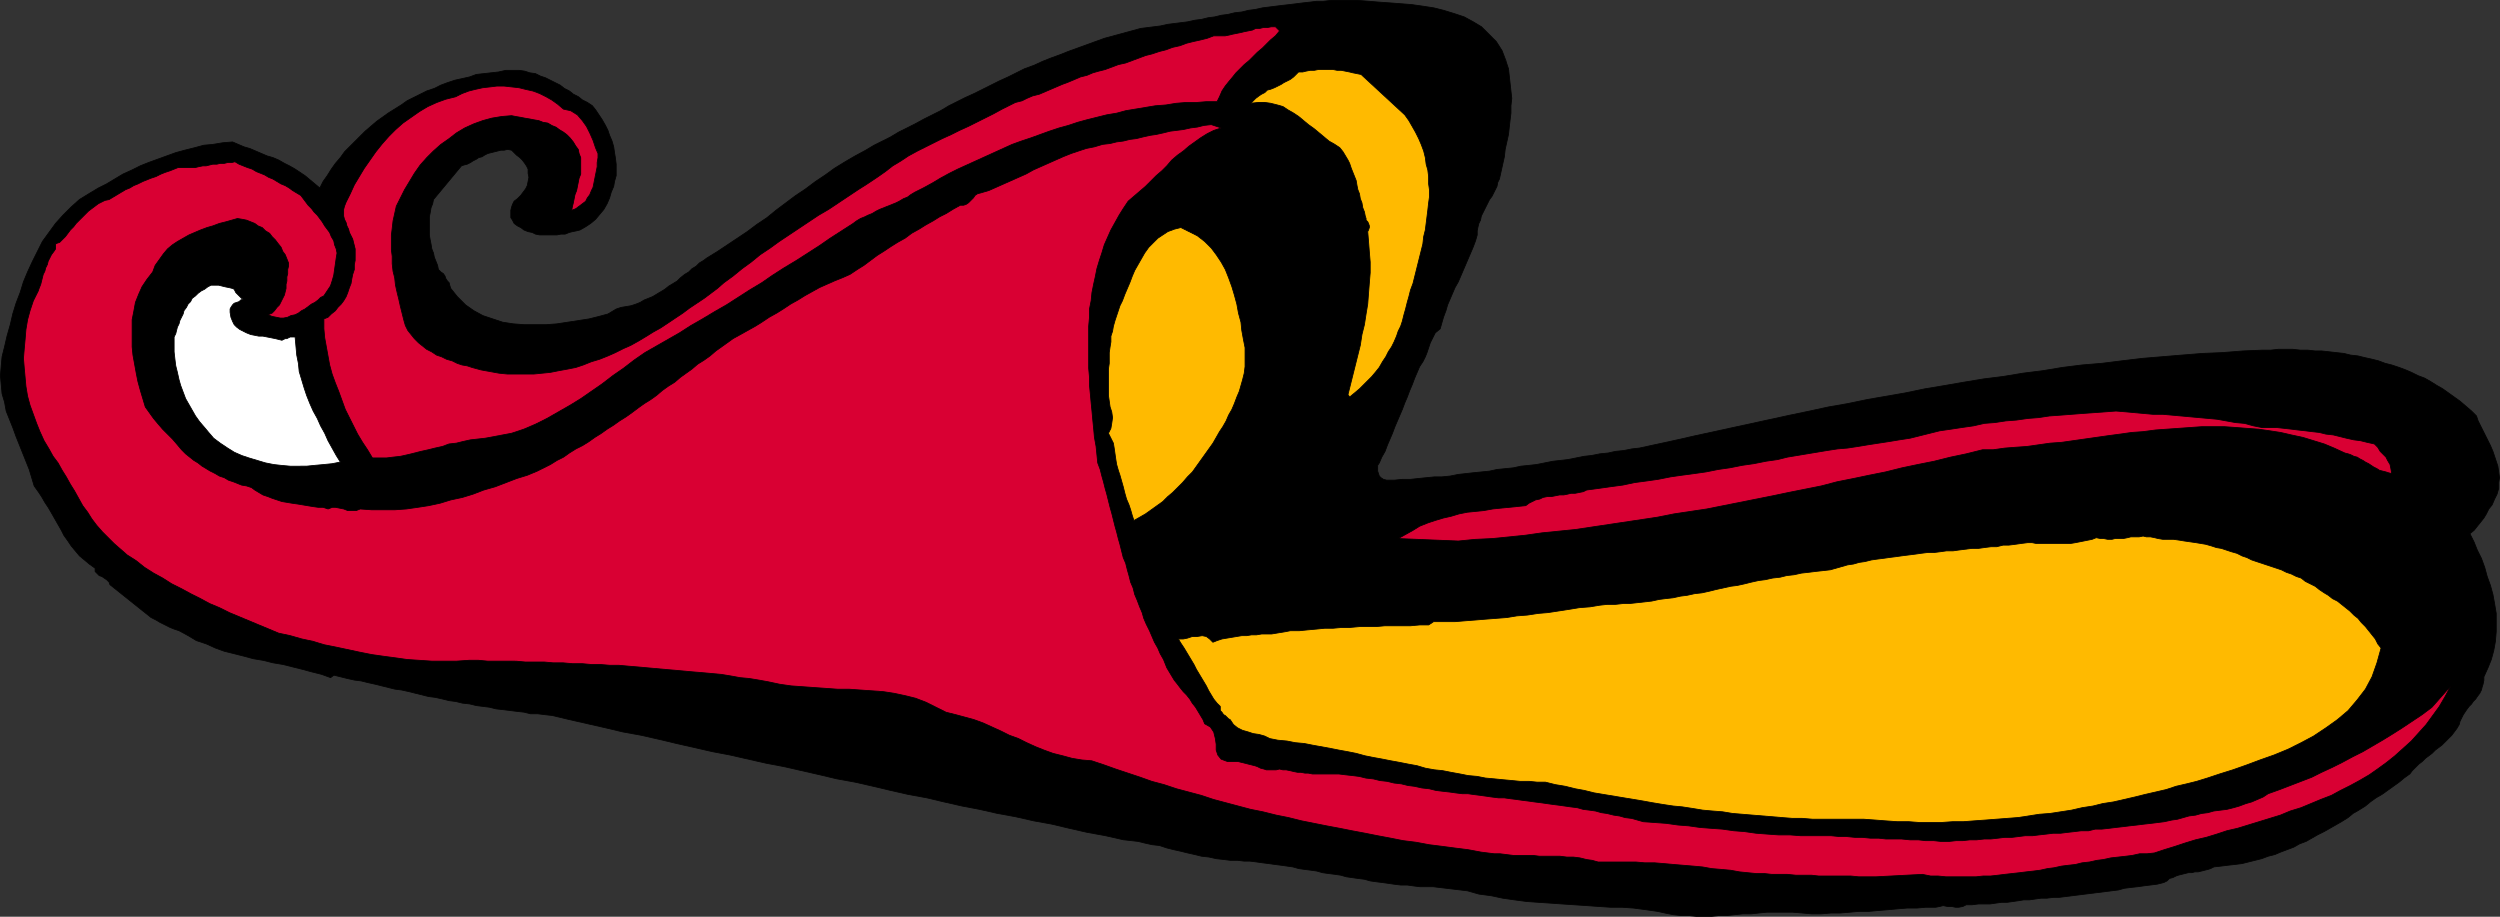 <?xml version="1.0" encoding="UTF-8" standalone="no"?>
<svg
   version="1.0"
   width="129.852mm"
   height="47.615mm"
   id="svg16"
   sodipodi:docname="Slippers - Genie.wmf"
   xmlns:inkscape="http://www.inkscape.org/namespaces/inkscape"
   xmlns:sodipodi="http://sodipodi.sourceforge.net/DTD/sodipodi-0.dtd"
   xmlns="http://www.w3.org/2000/svg"
   xmlns:svg="http://www.w3.org/2000/svg">
  <rect width="100%" height="100%" fill="#333333" stroke="none"/>
  <sodipodi:namedview
     id="namedview16"
     pagecolor="#ffffff"
     bordercolor="#000000"
     borderopacity="0.25"
     inkscape:showpageshadow="2"
     inkscape:pageopacity="0.0"
     inkscape:pagecheckerboard="0"
     inkscape:deskcolor="#d1d1d1"
     inkscape:document-units="mm" />
  <defs
     id="defs1">
    <pattern
       id="WMFhbasepattern"
       patternUnits="userSpaceOnUse"
       width="6"
       height="6"
       x="0"
       y="0" />
  </defs>
  <path
     style="fill:#000000;fill-opacity:1;fill-rule:evenodd;stroke:none"
     d="m 295.647,12.035 0.485,1.454 0.162,1.454 0.162,1.454 0.162,1.454 0.162,1.454 -0.162,1.454 v 1.454 l -0.162,1.292 -0.162,1.454 -0.162,1.454 -0.323,1.454 -0.323,1.454 -0.162,1.454 -0.323,1.454 -0.323,1.454 -0.323,1.454 -0.323,0.646 -0.162,0.808 -0.323,0.646 -0.323,0.646 -0.323,0.646 -0.485,0.646 -0.323,0.646 -0.323,0.646 -0.323,0.646 -0.323,0.646 -0.323,0.646 -0.162,0.808 -0.323,0.646 -0.162,0.646 -0.162,0.808 v 0.808 l -0.323,1.131 -0.485,1.292 -0.485,1.131 -0.485,1.131 -0.485,1.131 -0.485,1.131 -0.485,1.131 -0.485,1.131 -0.646,1.131 -0.485,1.131 -0.485,1.131 -0.485,1.131 -0.323,1.131 -0.485,1.292 -0.323,1.131 -0.323,1.131 -0.97,0.808 -0.485,0.969 -0.485,0.969 -0.323,0.969 -0.323,0.969 -0.323,0.808 -0.485,0.969 -0.646,0.969 -0.485,1.131 -0.485,1.131 -0.485,1.292 -0.485,1.131 -0.485,1.292 -0.485,1.131 -0.485,1.292 -0.485,1.131 -0.485,1.131 -0.485,1.131 -0.485,1.292 -0.485,1.131 -0.485,1.131 -0.485,1.292 -0.646,1.131 -0.485,1.131 -0.323,0.485 v 0.646 0.485 l 0.162,0.485 0.162,0.485 0.323,0.323 0.485,0.323 0.646,0.162 h 1.454 l 1.616,-0.162 h 1.616 l 1.454,-0.162 1.616,-0.162 1.616,-0.162 h 1.454 l 1.616,-0.162 1.616,-0.323 1.454,-0.162 1.454,-0.162 1.616,-0.162 1.616,-0.162 1.454,-0.323 1.616,-0.162 1.616,-0.162 1.454,-0.323 1.616,-0.162 1.454,-0.162 1.616,-0.323 1.616,-0.323 1.454,-0.162 1.454,-0.162 1.616,-0.323 1.616,-0.323 1.454,-0.162 1.616,-0.323 1.616,-0.162 1.454,-0.323 1.616,-0.162 1.616,-0.323 1.454,-0.162 3.717,-0.808 3.717,-0.808 3.555,-0.808 3.717,-0.808 3.717,-0.808 3.717,-0.808 3.717,-0.808 3.717,-0.808 3.878,-0.808 3.717,-0.808 3.717,-0.646 3.878,-0.808 3.717,-0.646 3.717,-0.646 3.878,-0.808 3.878,-0.646 3.717,-0.646 3.878,-0.646 3.878,-0.485 3.878,-0.646 3.878,-0.485 3.878,-0.646 3.878,-0.485 3.878,-0.323 3.878,-0.485 4.04,-0.485 3.878,-0.323 3.878,-0.323 4.04,-0.323 3.878,-0.162 4.04,-0.323 3.878,-0.162 h 1.616 l 1.454,-0.162 h 1.454 1.454 l 1.454,0.162 h 1.454 l 1.454,0.162 h 1.293 l 1.454,0.162 1.454,0.162 1.454,0.162 1.293,0.323 1.454,0.162 1.293,0.323 1.454,0.323 1.293,0.323 1.293,0.485 1.293,0.323 1.454,0.485 1.293,0.485 1.131,0.485 1.293,0.646 1.293,0.485 1.131,0.646 1.293,0.808 1.131,0.646 1.131,0.808 1.131,0.808 1.131,0.808 1.131,0.969 1.131,0.969 0.97,0.969 0.323,0.969 0.485,0.969 0.485,0.969 0.485,0.969 0.485,0.969 0.485,0.969 0.485,1.131 0.323,0.969 0.323,0.969 0.323,0.969 0.162,1.131 0.162,1.131 -0.162,0.969 v 1.131 l -0.323,1.131 -0.485,0.969 -0.485,1.131 -0.646,0.808 -0.485,0.969 -0.485,0.808 -0.646,0.808 -0.646,0.808 -0.646,0.808 -0.808,0.646 0.808,1.615 0.646,1.615 0.808,1.615 0.646,1.777 0.485,1.777 0.646,1.777 0.485,1.777 0.323,1.777 0.323,1.939 v 1.777 1.777 l -0.162,1.939 -0.323,1.777 -0.485,1.777 -0.646,1.615 -0.808,1.777 v 0.646 l -0.162,0.808 -0.162,0.485 -0.162,0.646 -0.323,0.646 -0.485,0.646 -0.323,0.485 -0.485,0.485 -0.323,0.485 -0.485,0.485 -0.485,0.646 -0.323,0.485 -0.323,0.485 -0.323,0.646 -0.323,0.646 -0.162,0.646 -0.485,0.808 -0.485,0.646 -0.485,0.646 -0.646,0.646 -0.646,0.646 -0.646,0.646 -0.646,0.485 -0.646,0.485 -0.646,0.646 -0.646,0.485 -0.646,0.485 -0.646,0.646 -0.646,0.485 -0.646,0.646 -0.646,0.646 -0.485,0.646 -1.131,0.808 -0.97,0.808 -1.131,0.808 -1.131,0.808 -1.131,0.808 -1.131,0.646 -1.131,0.808 -0.97,0.808 -1.293,0.808 -1.131,0.646 -0.97,0.808 -1.293,0.808 -1.131,0.646 -1.131,0.646 -1.131,0.646 -1.293,0.646 -1.131,0.646 -1.131,0.646 -1.293,0.485 -1.131,0.646 -1.293,0.485 -1.293,0.485 -1.131,0.485 -1.293,0.323 -1.293,0.485 -1.293,0.323 -1.293,0.323 -1.293,0.323 -1.293,0.162 -1.454,0.162 -1.293,0.162 -1.454,0.162 -0.646,0.323 -0.485,0.162 -0.646,0.162 -0.646,0.162 -0.646,0.162 h -0.646 l -0.646,0.162 h -0.646 l -0.646,0.162 -0.646,0.162 -0.646,0.162 -0.485,0.162 -0.646,0.323 -0.646,0.162 -0.485,0.485 -0.646,0.323 -1.293,0.323 -1.293,0.162 -1.293,0.162 -1.131,0.162 -1.454,0.162 -1.293,0.162 -1.131,0.323 -1.293,0.162 -1.293,0.162 -1.293,0.162 -1.293,0.162 -1.293,0.162 -1.293,0.162 -1.293,0.162 -1.293,0.162 -1.293,0.162 h -1.131 l -1.293,0.162 h -1.131 l -1.131,0.162 -1.131,0.162 h -1.131 l -0.97,0.162 -1.131,0.162 -1.131,0.162 h -1.131 l -1.131,0.162 -1.131,0.162 h -1.131 -1.131 l -1.293,0.162 h -1.131 l -0.646,0.323 -0.808,0.162 h -0.646 l -0.808,-0.162 h -0.808 l -0.808,-0.162 -0.646,0.162 -0.808,0.162 h -1.939 l -1.778,0.162 h -1.939 l -1.939,0.162 -1.778,0.162 -1.939,0.162 -1.778,0.162 h -1.939 l -1.778,0.162 -1.939,0.162 h -1.778 l -1.939,0.162 h -1.939 l -1.778,-0.162 -1.939,-0.162 h -1.939 -1.616 -1.454 l -1.616,0.162 -1.454,0.162 h -1.616 l -1.616,0.162 -1.454,0.162 h -1.616 l -1.454,0.162 h -1.616 -1.454 l -1.454,-0.162 h -1.616 l -1.454,-0.162 -1.616,-0.323 -1.454,-0.323 -2.262,-0.323 -2.424,-0.323 -2.262,-0.162 h -2.262 l -2.424,-0.162 -2.262,-0.162 -2.424,-0.162 -2.424,-0.162 -2.262,-0.162 -2.424,-0.162 -2.262,-0.162 -2.424,-0.323 -2.262,-0.323 -2.262,-0.485 -2.424,-0.323 -2.262,-0.646 -6.787,-0.808 h -1.293 -1.293 l -1.293,-0.162 -1.131,-0.162 h -1.293 l -1.293,-0.162 -1.131,-0.162 -1.131,-0.162 -1.293,-0.162 -1.131,-0.162 -1.131,-0.323 -1.293,-0.162 -1.131,-0.162 -1.131,-0.162 -1.131,-0.323 -1.131,-0.162 -1.293,-0.162 -1.131,-0.162 -1.131,-0.323 -1.131,-0.162 -1.293,-0.162 -1.131,-0.162 -1.131,-0.323 -1.131,-0.162 -1.131,-0.162 -1.293,-0.162 -1.131,-0.162 -1.293,-0.162 -1.131,-0.162 -1.293,-0.162 h -1.131 l -1.293,-0.162 h -1.454 l -1.293,-0.162 -1.454,-0.162 -1.454,-0.323 -1.454,-0.162 -1.293,-0.323 -1.454,-0.323 -1.293,-0.323 -1.454,-0.323 -1.293,-0.323 -1.454,-0.485 -1.454,-0.162 -1.454,-0.323 -1.293,-0.323 -1.454,-0.162 -1.454,-0.162 -3.555,-0.808 -3.555,-0.646 -3.555,-0.808 -3.394,-0.808 -3.555,-0.646 -3.555,-0.808 -3.555,-0.646 -3.555,-0.808 -3.394,-0.646 -3.555,-0.808 -3.394,-0.808 -3.555,-0.646 -3.555,-0.808 -3.394,-0.808 -3.555,-0.808 -3.555,-0.646 -3.394,-0.808 -3.555,-0.808 -3.555,-0.808 -3.394,-0.646 -3.555,-0.808 -3.555,-0.808 -3.394,-0.646 -3.555,-0.808 -3.555,-0.808 -3.394,-0.808 -3.555,-0.808 -3.555,-0.646 -3.394,-0.808 -3.555,-0.808 -3.555,-0.808 -3.394,-0.808 -1.454,-0.162 -1.293,-0.162 h -1.454 l -1.293,-0.323 -1.454,-0.162 -1.293,-0.162 -1.293,-0.162 -1.454,-0.162 -1.293,-0.323 -1.293,-0.162 -1.293,-0.162 -1.293,-0.323 -1.454,-0.162 -1.293,-0.323 -1.293,-0.162 -1.293,-0.323 -1.454,-0.323 -1.293,-0.162 -1.293,-0.323 -1.293,-0.323 -1.293,-0.323 -1.454,-0.323 -1.293,-0.162 -1.293,-0.323 -1.293,-0.323 -1.293,-0.323 -1.454,-0.323 -1.293,-0.323 -1.293,-0.162 -1.454,-0.323 -1.293,-0.323 -1.293,-0.323 -0.646,0.485 -1.778,-0.646 -1.939,-0.485 -1.778,-0.485 -1.939,-0.485 -1.939,-0.485 -1.939,-0.323 -1.939,-0.485 -1.939,-0.323 -1.778,-0.485 -1.939,-0.485 -1.939,-0.485 -1.778,-0.646 -1.778,-0.808 -1.939,-0.646 -1.616,-0.969 -1.778,-0.969 -0.97,-0.323 -0.808,-0.323 -0.97,-0.485 -0.97,-0.485 -0.808,-0.485 -0.97,-0.485 -0.808,-0.646 -0.808,-0.646 -0.808,-0.646 -0.808,-0.646 -0.808,-0.646 -0.808,-0.646 -0.808,-0.646 -0.808,-0.646 -0.808,-0.646 -0.808,-0.646 -0.162,-0.485 -0.485,-0.485 -0.485,-0.323 -0.485,-0.323 -0.485,-0.162 -0.485,-0.485 -0.323,-0.323 v -0.646 l -1.131,-0.808 -0.97,-0.808 -0.97,-0.808 -0.808,-0.969 -0.808,-0.969 -0.646,-0.969 -0.808,-1.131 -0.485,-0.969 -0.646,-1.131 -0.646,-1.131 -0.646,-1.131 L 9.454,99.594 8.807,98.625 8.161,97.494 7.514,96.524 6.706,95.394 6.222,93.778 5.737,92.163 5.09,90.547 4.444,88.932 3.798,87.316 3.151,85.701 2.505,83.924 1.858,82.308 1.212,80.693 0.889,78.916 0.404,77.3 0.242,75.523 0.081,73.746 0.242,71.808 0.404,70.031 0.889,68.092 1.374,65.992 l 0.646,-2.262 0.485,-2.1 0.646,-2.1 0.808,-2.1 0.646,-2.1 0.808,-1.939 0.97,-2.1 0.97,-1.939 0.97,-1.939 1.293,-1.777 1.293,-1.777 1.454,-1.615 1.616,-1.615 1.616,-1.454 2.101,-1.292 1.616,-0.969 1.616,-0.808 1.616,-0.969 1.616,-0.969 1.778,-0.808 1.616,-0.808 1.616,-0.646 1.778,-0.646 1.778,-0.646 1.778,-0.646 1.778,-0.485 1.939,-0.485 1.778,-0.485 1.778,-0.162 1.939,-0.323 1.939,-0.162 1.131,0.485 1.131,0.485 1.131,0.323 1.131,0.485 1.131,0.485 1.131,0.485 1.131,0.323 1.131,0.485 1.131,0.646 0.97,0.485 1.131,0.646 0.97,0.646 0.97,0.646 0.97,0.808 0.97,0.808 0.97,0.808 0.646,-1.292 0.808,-1.131 0.808,-1.292 0.808,-1.131 0.97,-1.131 0.808,-1.131 0.97,-0.969 1.131,-1.131 0.97,-0.969 0.97,-0.969 1.131,-0.969 1.131,-0.969 1.131,-0.808 1.131,-0.808 1.293,-0.808 1.293,-0.808 1.131,-0.808 1.293,-0.646 1.293,-0.646 1.293,-0.646 1.454,-0.485 1.293,-0.646 1.293,-0.485 1.454,-0.485 1.454,-0.323 1.454,-0.323 1.293,-0.485 1.454,-0.162 1.454,-0.162 1.454,-0.162 1.454,-0.323 h 1.454 1.131 l 1.131,0.162 0.97,0.323 1.131,0.162 0.97,0.485 0.97,0.323 0.97,0.485 0.97,0.485 0.97,0.485 0.808,0.646 0.97,0.485 0.808,0.646 0.97,0.485 0.808,0.646 0.97,0.485 0.97,0.646 0.646,0.808 0.646,0.969 0.646,0.969 0.646,1.131 0.485,0.969 0.323,0.969 0.485,1.131 0.323,1.131 0.162,1.131 0.162,0.969 0.162,1.292 v 1.131 1.131 l -0.323,1.131 -0.162,0.969 -0.485,1.131 -0.323,1.131 -0.485,1.131 -0.646,1.131 -0.808,0.969 -0.808,0.969 -0.97,0.808 -0.97,0.646 -1.131,0.646 -0.646,0.162 -0.808,0.162 -0.646,0.162 -0.808,0.323 h -0.808 l -0.808,0.162 h -0.808 -0.808 -0.97 -0.808 l -0.808,-0.162 -0.646,-0.323 -0.808,-0.162 -0.808,-0.323 -0.646,-0.485 -0.646,-0.323 -0.646,-0.485 -0.323,-0.646 -0.323,-0.485 V 42.083 41.275 l 0.162,-0.646 0.162,-0.485 0.323,-0.646 0.646,-0.485 0.646,-0.646 0.485,-0.646 0.485,-0.646 0.323,-0.646 0.162,-0.808 0.162,-0.808 -0.162,-0.808 v -0.808 l -0.323,-0.646 -0.323,-0.485 -0.485,-0.646 -0.485,-0.485 -0.646,-0.485 -0.485,-0.485 -0.485,-0.485 -0.808,-0.162 -0.646,0.162 h -0.646 l -0.646,0.162 -0.646,0.162 -0.646,0.162 -0.646,0.162 -0.646,0.323 -0.485,0.323 -0.646,0.162 -0.485,0.323 -0.646,0.323 -0.485,0.323 -0.646,0.323 -0.646,0.162 -0.485,0.162 -5.494,6.623 -0.162,0.808 -0.323,0.808 -0.162,0.969 -0.162,0.808 v 0.969 0.808 0.969 0.808 l 0.162,0.969 0.162,0.808 0.162,0.969 0.323,0.808 0.162,0.808 0.323,0.808 0.323,0.808 0.162,0.808 0.485,0.485 0.485,0.323 0.323,0.485 0.162,0.485 0.323,0.485 0.323,0.323 0.162,0.646 0.162,0.485 1.293,1.615 1.616,1.615 1.616,1.131 1.778,0.969 1.939,0.646 1.939,0.646 2.101,0.323 2.101,0.162 h 2.101 2.262 l 2.101,-0.162 2.101,-0.323 2.101,-0.323 2.101,-0.323 1.939,-0.485 1.778,-0.485 0.808,-0.485 0.808,-0.485 0.97,-0.323 0.97,-0.162 0.97,-0.162 0.97,-0.323 0.808,-0.323 0.808,-0.485 0.808,-0.323 0.808,-0.323 0.808,-0.485 0.808,-0.485 0.808,-0.485 0.808,-0.646 0.808,-0.485 0.808,-0.485 0.646,-0.646 0.808,-0.646 0.808,-0.485 0.646,-0.646 0.808,-0.485 0.646,-0.646 0.808,-0.485 0.646,-0.485 2.101,-1.292 1.939,-1.292 1.939,-1.292 1.939,-1.292 1.939,-1.454 1.939,-1.292 1.778,-1.454 1.939,-1.454 1.939,-1.454 1.939,-1.292 1.939,-1.454 1.939,-1.292 1.778,-1.292 2.101,-1.292 1.939,-1.131 2.101,-1.131 1.616,-0.969 1.616,-0.808 1.616,-0.808 1.616,-0.969 1.616,-0.808 1.616,-0.808 1.778,-0.969 1.616,-0.808 1.616,-0.808 1.616,-0.969 1.616,-0.808 1.616,-0.808 1.778,-0.808 1.616,-0.808 1.616,-0.808 1.616,-0.808 1.778,-0.808 1.616,-0.808 1.616,-0.808 1.778,-0.646 1.778,-0.808 1.616,-0.646 1.778,-0.646 1.616,-0.646 1.778,-0.646 1.778,-0.646 1.778,-0.646 1.778,-0.646 1.778,-0.485 1.778,-0.485 1.778,-0.485 1.778,-0.485 1.293,-0.162 1.293,-0.162 1.293,-0.162 1.454,-0.323 1.293,-0.162 1.293,-0.162 1.293,-0.162 1.454,-0.323 1.293,-0.162 1.293,-0.323 1.293,-0.162 1.293,-0.323 1.293,-0.162 1.293,-0.323 1.454,-0.162 1.293,-0.323 1.293,-0.162 1.454,-0.323 1.293,-0.162 1.293,-0.162 1.293,-0.162 1.454,-0.162 1.293,-0.162 1.293,-0.162 1.454,-0.162 1.293,-0.162 h 1.293 l 1.454,-0.162 h 1.293 1.454 1.293 1.293 l 2.101,0.162 1.939,0.162 2.262,0.162 2.101,0.162 2.101,0.162 2.262,0.323 2.101,0.323 1.939,0.485 2.101,0.646 1.939,0.646 1.778,0.969 1.616,0.969 1.454,1.454 1.454,1.454 1.131,1.777 z"
     id="path1" />
  <path
     style="fill:none;stroke:#000000;stroke-width:0.162px;stroke-linecap:round;stroke-linejoin:round;stroke-miterlimit:4;stroke-dasharray:none;stroke-opacity:1"
     d="m 295.647,12.035 v 0 l 0.485,1.454 0.162,1.454 0.162,1.454 0.162,1.454 0.162,1.454 -0.162,1.454 v 1.454 l -0.162,1.292 -0.162,1.454 -0.162,1.454 -0.323,1.454 -0.323,1.454 -0.162,1.454 -0.323,1.454 -0.323,1.454 -0.323,1.454 v 0 l -0.323,0.646 -0.162,0.808 -0.323,0.646 -0.323,0.646 -0.323,0.646 -0.485,0.646 -0.323,0.646 -0.323,0.646 -0.323,0.646 -0.323,0.646 -0.323,0.646 -0.162,0.808 -0.323,0.646 -0.162,0.646 -0.162,0.808 v 0.808 0 l -0.323,1.131 -0.485,1.292 -0.485,1.131 -0.485,1.131 -0.485,1.131 -0.485,1.131 -0.485,1.131 -0.485,1.131 -0.646,1.131 -0.485,1.131 -0.485,1.131 -0.485,1.131 -0.323,1.131 -0.485,1.292 -0.323,1.131 -0.323,1.131 v 0 l -0.97,0.808 -0.485,0.969 -0.485,0.969 -0.323,0.969 -0.323,0.969 -0.323,0.808 -0.485,0.969 -0.646,0.969 v 0 l -0.485,1.131 -0.485,1.131 -0.485,1.292 -0.485,1.131 -0.485,1.292 -0.485,1.131 -0.485,1.292 -0.485,1.131 -0.485,1.131 -0.485,1.131 -0.485,1.292 -0.485,1.131 -0.485,1.131 -0.485,1.292 -0.646,1.131 -0.485,1.131 v 0 l -0.323,0.485 v 0.646 0.485 l 0.162,0.485 0.162,0.485 0.323,0.323 0.485,0.323 0.646,0.162 v 0 h 1.454 l 1.616,-0.162 h 1.616 l 1.454,-0.162 1.616,-0.162 1.616,-0.162 h 1.454 l 1.616,-0.162 1.616,-0.323 1.454,-0.162 1.454,-0.162 1.616,-0.162 1.616,-0.162 1.454,-0.323 1.616,-0.162 1.616,-0.162 1.454,-0.323 1.616,-0.162 1.454,-0.162 1.616,-0.323 1.616,-0.323 1.454,-0.162 1.454,-0.162 1.616,-0.323 1.616,-0.323 1.454,-0.162 1.616,-0.323 1.616,-0.162 1.454,-0.323 1.616,-0.162 1.616,-0.323 1.454,-0.162 v 0 l 3.717,-0.808 3.717,-0.808 3.555,-0.808 3.717,-0.808 3.717,-0.808 3.717,-0.808 3.717,-0.808 3.717,-0.808 3.878,-0.808 3.717,-0.808 3.717,-0.646 3.878,-0.808 3.717,-0.646 3.717,-0.646 3.878,-0.808 3.878,-0.646 3.717,-0.646 3.878,-0.646 3.878,-0.485 3.878,-0.646 3.878,-0.485 3.878,-0.646 3.878,-0.485 3.878,-0.323 3.878,-0.485 4.04,-0.485 3.878,-0.323 3.878,-0.323 4.04,-0.323 3.878,-0.162 4.04,-0.323 3.878,-0.162 v 0 h 1.616 l 1.454,-0.162 h 1.454 1.454 l 1.454,0.162 h 1.454 l 1.454,0.162 h 1.293 l 1.454,0.162 1.454,0.162 1.454,0.162 1.293,0.323 1.454,0.162 1.293,0.323 1.454,0.323 1.293,0.323 1.293,0.485 1.293,0.323 1.454,0.485 1.293,0.485 1.131,0.485 1.293,0.646 1.293,0.485 1.131,0.646 1.293,0.808 1.131,0.646 1.131,0.808 1.131,0.808 1.131,0.808 1.131,0.969 1.131,0.969 0.97,0.969 v 0 l 0.323,0.969 0.485,0.969 0.485,0.969 0.485,0.969 0.485,0.969 0.485,0.969 0.485,1.131 0.323,0.969 0.323,0.969 0.323,0.969 0.162,1.131 0.162,1.131 -0.162,0.969 v 1.131 l -0.323,1.131 -0.485,0.969 v 0 l -0.485,1.131 -0.646,0.808 -0.485,0.969 -0.485,0.808 -0.646,0.808 -0.646,0.808 -0.646,0.808 -0.808,0.646 v 0 l 0.808,1.615 0.646,1.615 0.808,1.615 0.646,1.777 0.485,1.777 0.646,1.777 0.485,1.777 0.323,1.777 0.323,1.939 v 1.777 1.777 l -0.162,1.939 -0.323,1.777 -0.485,1.777 -0.646,1.615 -0.808,1.777 v 0 0.646 l -0.162,0.808 -0.162,0.485 -0.162,0.646 -0.323,0.646 -0.485,0.646 -0.323,0.485 -0.485,0.485 -0.323,0.485 -0.485,0.485 -0.485,0.646 -0.323,0.485 -0.323,0.485 -0.323,0.646 -0.323,0.646 -0.162,0.646 v 0 l -0.485,0.808 -0.485,0.646 -0.485,0.646 -0.646,0.646 -0.646,0.646 -0.646,0.646 -0.646,0.485 -0.646,0.485 -0.646,0.646 -0.646,0.485 -0.646,0.485 -0.646,0.646 -0.646,0.485 -0.646,0.646 -0.646,0.646 -0.485,0.646 v 0 l -1.131,0.808 -0.97,0.808 -1.131,0.808 -1.131,0.808 -1.131,0.808 -1.131,0.646 -1.131,0.808 -0.97,0.808 -1.293,0.808 -1.131,0.646 -0.97,0.808 -1.293,0.808 -1.131,0.646 -1.131,0.646 -1.131,0.646 -1.293,0.646 -1.131,0.646 -1.131,0.646 -1.293,0.485 -1.131,0.646 -1.293,0.485 -1.293,0.485 -1.131,0.485 -1.293,0.323 -1.293,0.485 -1.293,0.323 -1.293,0.323 -1.293,0.323 -1.293,0.162 -1.454,0.162 -1.293,0.162 -1.454,0.162 v 0 l -0.646,0.323 -0.485,0.162 -0.646,0.162 -0.646,0.162 -0.646,0.162 h -0.646 l -0.646,0.162 h -0.646 l -0.646,0.162 -0.646,0.162 -0.646,0.162 -0.485,0.162 -0.646,0.323 -0.646,0.162 -0.485,0.485 -0.646,0.323 v 0 l -1.293,0.323 -1.293,0.162 -1.293,0.162 -1.131,0.162 -1.454,0.162 -1.293,0.162 -1.131,0.323 -1.293,0.162 -1.293,0.162 -1.293,0.162 -1.293,0.162 -1.293,0.162 -1.293,0.162 -1.293,0.162 -1.293,0.162 -1.293,0.162 v 0 h -1.131 l -1.293,0.162 h -1.131 l -1.131,0.162 -1.131,0.162 h -1.131 l -0.97,0.162 -1.131,0.162 -1.131,0.162 h -1.131 l -1.131,0.162 -1.131,0.162 h -1.131 -1.131 l -1.293,0.162 h -1.131 v 0 l -0.646,0.323 -0.808,0.162 h -0.646 l -0.808,-0.162 h -0.808 l -0.808,-0.162 -0.646,0.162 -0.808,0.162 v 0 h -1.939 l -1.778,0.162 h -1.939 l -1.939,0.162 -1.778,0.162 -1.939,0.162 -1.778,0.162 h -1.939 l -1.778,0.162 -1.939,0.162 h -1.778 l -1.939,0.162 h -1.939 l -1.778,-0.162 -1.939,-0.162 h -1.939 v 0 h -1.616 -1.454 l -1.616,0.162 -1.454,0.162 h -1.616 l -1.616,0.162 -1.454,0.162 h -1.616 l -1.454,0.162 h -1.616 -1.454 l -1.454,-0.162 h -1.616 l -1.454,-0.162 -1.616,-0.323 -1.454,-0.323 v 0 l -2.262,-0.323 -2.424,-0.323 -2.262,-0.162 h -2.262 l -2.424,-0.162 -2.262,-0.162 -2.424,-0.162 -2.424,-0.162 -2.262,-0.162 -2.424,-0.162 -2.262,-0.162 -2.424,-0.323 -2.262,-0.323 -2.262,-0.485 -2.424,-0.323 -2.262,-0.646 -6.787,-0.808 v 0 h -1.293 -1.293 l -1.293,-0.162 -1.131,-0.162 h -1.293 l -1.293,-0.162 -1.131,-0.162 -1.131,-0.162 -1.293,-0.162 -1.131,-0.162 -1.131,-0.323 -1.293,-0.162 -1.131,-0.162 -1.131,-0.162 -1.131,-0.323 -1.131,-0.162 -1.293,-0.162 -1.131,-0.162 -1.131,-0.323 -1.131,-0.162 -1.293,-0.162 -1.131,-0.162 -1.131,-0.323 -1.131,-0.162 -1.131,-0.162 -1.293,-0.162 -1.131,-0.162 -1.293,-0.162 -1.131,-0.162 -1.293,-0.162 h -1.131 l -1.293,-0.162 v 0 h -1.454 l -1.293,-0.162 -1.454,-0.162 -1.454,-0.323 -1.454,-0.162 -1.293,-0.323 -1.454,-0.323 -1.293,-0.323 -1.454,-0.323 -1.293,-0.323 -1.454,-0.485 -1.454,-0.162 -1.454,-0.323 -1.293,-0.323 -1.454,-0.162 -1.454,-0.162 v 0 l -3.555,-0.808 -3.555,-0.646 -3.555,-0.808 -3.394,-0.808 -3.555,-0.646 -3.555,-0.808 -3.555,-0.646 -3.555,-0.808 -3.394,-0.646 -3.555,-0.808 -3.394,-0.808 -3.555,-0.646 -3.555,-0.808 -3.394,-0.808 -3.555,-0.808 -3.555,-0.646 -3.394,-0.808 -3.555,-0.808 -3.555,-0.808 -3.394,-0.646 -3.555,-0.808 -3.555,-0.808 -3.394,-0.646 -3.555,-0.808 -3.555,-0.808 -3.394,-0.808 -3.555,-0.808 -3.555,-0.646 -3.394,-0.808 -3.555,-0.808 -3.555,-0.808 -3.394,-0.808 v 0 l -1.454,-0.162 -1.293,-0.162 h -1.454 l -1.293,-0.323 -1.454,-0.162 -1.293,-0.162 -1.293,-0.162 -1.454,-0.162 -1.293,-0.323 -1.293,-0.162 -1.293,-0.162 -1.293,-0.323 -1.454,-0.162 -1.293,-0.323 -1.293,-0.162 -1.293,-0.323 -1.454,-0.323 -1.293,-0.162 -1.293,-0.323 -1.293,-0.323 -1.293,-0.323 -1.454,-0.323 -1.293,-0.162 -1.293,-0.323 -1.293,-0.323 -1.293,-0.323 -1.454,-0.323 -1.293,-0.323 -1.293,-0.162 -1.454,-0.323 -1.293,-0.323 -1.293,-0.323 -0.646,0.485 v 0 l -1.778,-0.646 -1.939,-0.485 -1.778,-0.485 -1.939,-0.485 -1.939,-0.485 -1.939,-0.323 -1.939,-0.485 -1.939,-0.323 -1.778,-0.485 -1.939,-0.485 -1.939,-0.485 -1.778,-0.646 -1.778,-0.808 -1.939,-0.646 -1.616,-0.969 -1.778,-0.969 v 0 l -0.97,-0.323 -0.808,-0.323 -0.97,-0.485 -0.97,-0.485 -0.808,-0.485 -0.97,-0.485 -0.808,-0.646 -0.808,-0.646 -0.808,-0.646 -0.808,-0.646 -0.808,-0.646 -0.808,-0.646 -0.808,-0.646 -0.808,-0.646 -0.808,-0.646 -0.808,-0.646 v 0 l -0.162,-0.485 -0.485,-0.485 -0.485,-0.323 -0.485,-0.323 -0.485,-0.162 -0.485,-0.485 -0.323,-0.323 v -0.646 0 l -1.131,-0.808 -0.97,-0.808 -0.97,-0.808 -0.808,-0.969 -0.808,-0.969 -0.646,-0.969 -0.808,-1.131 -0.485,-0.969 -0.646,-1.131 -0.646,-1.131 -0.646,-1.131 L 9.454,99.594 8.807,98.625 8.161,97.494 7.514,96.524 6.706,95.394 v 0 L 6.222,93.778 5.737,92.163 5.09,90.547 4.444,88.932 3.798,87.316 3.151,85.701 2.505,83.924 1.858,82.308 1.212,80.693 0.889,78.916 0.404,77.3 0.242,75.523 0.081,73.746 0.242,71.808 0.404,70.031 0.889,68.092 v 0 l 0.485,-2.1 0.646,-2.262 0.485,-2.1 0.646,-2.1 0.808,-2.1 0.646,-2.1 0.808,-1.939 0.97,-2.1 0.97,-1.939 0.97,-1.939 1.293,-1.777 1.293,-1.777 1.454,-1.615 1.616,-1.615 1.616,-1.454 2.101,-1.292 v 0 l 1.616,-0.969 1.616,-0.808 1.616,-0.969 1.616,-0.969 1.778,-0.808 1.616,-0.808 1.616,-0.646 1.778,-0.646 1.778,-0.646 1.778,-0.646 1.778,-0.485 1.939,-0.485 1.778,-0.485 1.778,-0.162 1.939,-0.323 1.939,-0.162 v 0 l 1.131,0.485 1.131,0.485 1.131,0.323 1.131,0.485 1.131,0.485 1.131,0.485 1.131,0.323 1.131,0.485 1.131,0.646 0.97,0.485 1.131,0.646 0.97,0.646 0.97,0.646 0.97,0.808 0.97,0.808 0.97,0.808 v 0 l 0.646,-1.292 0.808,-1.131 0.808,-1.292 0.808,-1.131 0.97,-1.131 0.808,-1.131 0.97,-0.969 1.131,-1.131 0.97,-0.969 0.97,-0.969 1.131,-0.969 1.131,-0.969 1.131,-0.808 1.131,-0.808 1.293,-0.808 1.293,-0.808 1.131,-0.808 1.293,-0.646 1.293,-0.646 1.293,-0.646 1.454,-0.485 1.293,-0.646 1.293,-0.485 1.454,-0.485 1.454,-0.323 1.454,-0.323 1.293,-0.485 1.454,-0.162 1.454,-0.162 1.454,-0.162 1.454,-0.323 h 1.454 v 0 h 1.131 l 1.131,0.162 0.97,0.323 1.131,0.162 0.97,0.485 0.97,0.323 0.97,0.485 0.97,0.485 0.97,0.485 0.808,0.646 0.97,0.485 0.808,0.646 0.97,0.485 0.808,0.646 0.97,0.485 0.97,0.646 v 0 l 0.646,0.808 0.646,0.969 0.646,0.969 0.646,1.131 0.485,0.969 0.323,0.969 0.485,1.131 0.323,1.131 0.162,1.131 0.162,0.969 0.162,1.292 v 1.131 1.131 l -0.323,1.131 -0.162,0.969 -0.485,1.131 v 0 l -0.323,1.131 -0.485,1.131 -0.646,1.131 -0.808,0.969 -0.808,0.969 -0.97,0.808 -0.97,0.646 -1.131,0.646 v 0 l -0.646,0.162 -0.808,0.162 -0.646,0.162 -0.808,0.323 h -0.808 l -0.808,0.162 h -0.808 -0.808 -0.97 -0.808 l -0.808,-0.162 -0.646,-0.323 -0.808,-0.162 -0.808,-0.323 -0.646,-0.485 -0.646,-0.323 v 0 l -0.646,-0.485 -0.323,-0.646 -0.323,-0.485 V 42.083 41.275 l 0.162,-0.646 0.162,-0.485 0.323,-0.646 v 0 l 0.646,-0.485 0.646,-0.646 0.485,-0.646 0.485,-0.646 0.323,-0.646 0.162,-0.808 0.162,-0.808 -0.162,-0.808 v 0 -0.808 l -0.323,-0.646 -0.323,-0.485 -0.485,-0.646 -0.485,-0.485 -0.646,-0.485 -0.485,-0.485 -0.485,-0.485 v 0 l -0.808,-0.162 -0.646,0.162 h -0.646 l -0.646,0.162 -0.646,0.162 -0.646,0.162 -0.646,0.162 -0.646,0.323 -0.485,0.323 -0.646,0.162 -0.485,0.323 -0.646,0.323 -0.485,0.323 -0.646,0.323 -0.646,0.162 -0.485,0.162 -5.494,6.623 v 0 l -0.162,0.808 -0.323,0.808 -0.162,0.969 -0.162,0.808 v 0.969 0.808 0.969 0.808 l 0.162,0.969 0.162,0.808 0.162,0.969 0.323,0.808 0.162,0.808 0.323,0.808 0.323,0.808 0.162,0.808 v 0 l 0.485,0.485 0.485,0.323 0.323,0.485 0.162,0.485 0.323,0.485 0.323,0.323 0.162,0.646 0.162,0.485 v 0 l 1.293,1.615 1.616,1.615 1.616,1.131 1.778,0.969 1.939,0.646 1.939,0.646 2.101,0.323 2.101,0.162 h 2.101 2.262 l 2.101,-0.162 2.101,-0.323 2.101,-0.323 2.101,-0.323 1.939,-0.485 1.778,-0.485 v 0 l 0.808,-0.485 0.808,-0.485 0.97,-0.323 0.97,-0.162 0.97,-0.162 0.97,-0.323 0.808,-0.323 0.808,-0.485 v 0 l 0.808,-0.323 0.808,-0.323 0.808,-0.485 0.808,-0.485 0.808,-0.485 0.808,-0.646 0.808,-0.485 0.808,-0.485 0.646,-0.646 0.808,-0.646 0.808,-0.485 0.646,-0.646 0.808,-0.485 0.646,-0.646 0.808,-0.485 0.646,-0.485 v 0 l 2.101,-1.292 1.939,-1.292 1.939,-1.292 1.939,-1.292 1.939,-1.454 1.939,-1.292 1.778,-1.454 1.939,-1.454 1.939,-1.454 1.939,-1.292 1.939,-1.454 1.939,-1.292 1.778,-1.292 2.101,-1.292 1.939,-1.131 2.101,-1.131 v 0 l 1.616,-0.969 1.616,-0.808 1.616,-0.808 1.616,-0.969 1.616,-0.808 1.616,-0.808 1.778,-0.969 1.616,-0.808 1.616,-0.808 1.616,-0.969 1.616,-0.808 1.616,-0.808 1.778,-0.808 1.616,-0.808 1.616,-0.808 1.616,-0.808 1.778,-0.808 1.616,-0.808 1.616,-0.808 1.778,-0.646 1.778,-0.808 1.616,-0.646 1.778,-0.646 1.616,-0.646 1.778,-0.646 1.778,-0.646 1.778,-0.646 1.778,-0.646 1.778,-0.485 1.778,-0.485 1.778,-0.485 1.778,-0.485 v 0 l 1.293,-0.162 1.293,-0.162 1.293,-0.162 1.454,-0.323 1.293,-0.162 1.293,-0.162 1.293,-0.162 1.454,-0.323 1.293,-0.162 1.293,-0.323 1.293,-0.162 1.293,-0.323 1.293,-0.162 1.293,-0.323 1.454,-0.162 1.293,-0.323 1.293,-0.162 1.454,-0.323 1.293,-0.162 1.293,-0.162 1.293,-0.162 1.454,-0.162 1.293,-0.162 1.293,-0.162 1.454,-0.162 1.293,-0.162 h 1.293 l 1.454,-0.162 h 1.293 1.454 1.293 1.293 v 0 l 2.101,0.162 1.939,0.162 2.262,0.162 2.101,0.162 2.101,0.162 2.262,0.323 2.101,0.323 1.939,0.485 2.101,0.646 1.939,0.646 1.778,0.969 1.616,0.969 1.454,1.454 1.454,1.454 1.131,1.777 0.808,2.1"
     id="path2" />
  <path
     style="fill:#d90033;fill-opacity:1;fill-rule:evenodd;stroke:none"
     d="m 251.207,6.058 -0.808,0.969 -0.97,0.808 -0.808,0.808 -0.808,0.808 -0.97,0.808 -0.808,0.808 -0.808,0.808 -0.97,0.808 -0.808,0.808 -0.808,0.808 -0.646,0.808 -0.808,0.969 -0.646,0.808 -0.646,0.969 -0.485,1.131 -0.485,0.969 h -2.101 l -1.939,0.162 h -2.101 l -1.939,0.162 -1.939,0.323 -2.101,0.162 -1.939,0.323 -1.939,0.323 -1.939,0.323 -1.778,0.485 -1.939,0.323 -1.939,0.485 -1.939,0.485 -1.778,0.485 -1.939,0.646 -1.778,0.485 -1.939,0.646 -1.778,0.646 -1.778,0.646 -1.939,0.646 -1.778,0.646 -1.778,0.808 -1.778,0.808 -1.778,0.808 -1.778,0.808 -1.778,0.808 -1.778,0.808 -1.616,0.808 -1.778,0.969 -1.616,0.969 -1.778,0.969 -1.616,0.808 -0.808,0.485 -0.646,0.485 -0.808,0.323 -0.808,0.485 -0.646,0.323 -0.808,0.323 -0.808,0.323 -0.808,0.323 -0.808,0.323 -0.646,0.323 -0.808,0.485 -0.808,0.323 -0.646,0.323 -0.808,0.323 -0.808,0.485 -0.646,0.485 -2.262,1.454 -2.262,1.454 -2.101,1.454 -2.262,1.454 -2.262,1.454 -2.424,1.454 -2.262,1.454 -2.101,1.454 -2.424,1.454 -2.262,1.454 -2.262,1.454 -2.262,1.292 -2.424,1.454 -2.262,1.292 -2.262,1.454 -2.262,1.292 -2.262,1.292 -2.262,1.292 -2.101,1.454 -2.101,1.615 -2.101,1.454 -2.101,1.615 -2.101,1.454 -2.101,1.454 -2.101,1.292 -2.262,1.292 -2.262,1.292 -2.262,1.131 -2.262,0.969 -2.424,0.808 -2.586,0.485 -2.586,0.485 -1.454,0.162 -1.454,0.162 -1.454,0.323 -1.293,0.323 -1.454,0.162 -1.293,0.485 -1.454,0.323 -1.293,0.323 -1.454,0.323 -1.293,0.323 -1.293,0.323 -1.454,0.323 -1.454,0.162 -1.293,0.162 h -1.454 -1.293 l -0.97,-1.615 -0.97,-1.454 -0.97,-1.615 -0.808,-1.615 -0.808,-1.615 -0.808,-1.615 -0.646,-1.777 -0.646,-1.777 -0.646,-1.615 -0.646,-1.777 -0.485,-1.777 -0.323,-1.777 -0.323,-1.777 -0.323,-1.777 -0.162,-1.777 v -1.939 l 0.808,-0.323 0.646,-0.646 0.808,-0.646 0.485,-0.646 0.646,-0.646 0.485,-0.646 0.485,-0.808 0.323,-0.808 0.323,-0.969 0.323,-0.808 0.162,-0.969 0.162,-0.808 0.323,-0.969 v -0.969 l 0.162,-0.808 V 50.16 49.514 48.868 l -0.162,-0.646 -0.162,-0.646 -0.162,-0.646 -0.323,-0.646 -0.323,-0.646 -0.162,-0.646 -0.323,-0.646 -0.162,-0.646 -0.323,-0.646 -0.162,-0.646 v -0.646 -0.646 l 0.162,-0.646 0.323,-0.808 0.808,-1.615 0.808,-1.777 0.97,-1.615 0.97,-1.615 1.131,-1.615 1.131,-1.615 1.293,-1.615 1.293,-1.454 1.293,-1.292 1.454,-1.292 1.616,-1.131 1.616,-1.131 1.616,-0.969 1.778,-0.808 1.778,-0.646 1.939,-0.485 1.293,-0.646 1.293,-0.485 1.293,-0.323 1.454,-0.323 1.454,-0.162 1.293,-0.162 h 1.454 l 1.454,0.162 1.454,0.162 1.293,0.323 1.454,0.323 1.293,0.485 1.293,0.646 1.131,0.646 1.131,0.808 1.131,0.969 1.454,0.323 1.293,0.808 0.97,1.131 0.808,1.131 0.646,1.292 0.646,1.454 0.485,1.454 0.485,1.131 v 0.808 l -0.162,0.969 v 0.808 l -0.162,0.808 -0.162,0.808 -0.162,0.808 -0.162,0.808 -0.162,0.808 -0.323,0.646 -0.323,0.808 -0.485,0.646 -0.323,0.646 -0.646,0.485 -0.646,0.485 -0.646,0.485 -0.808,0.323 0.162,-0.808 0.162,-0.646 0.162,-0.808 0.162,-0.808 0.323,-0.808 0.162,-0.808 0.162,-0.808 0.162,-0.808 0.323,-0.808 v -0.808 -0.808 -0.808 -0.808 l -0.323,-0.808 -0.162,-0.808 -0.485,-0.646 -0.485,-0.808 -0.646,-0.808 -0.646,-0.646 -0.646,-0.485 -0.808,-0.485 -0.646,-0.485 -0.808,-0.323 -0.808,-0.485 -0.97,-0.162 -0.808,-0.323 -0.97,-0.162 -0.808,-0.162 -0.97,-0.162 -0.808,-0.162 -0.97,-0.162 -0.808,-0.162 -1.939,0.162 -1.939,0.323 -1.778,0.485 -1.778,0.646 -1.778,0.808 -1.616,0.969 -1.454,1.131 -1.616,1.131 -1.454,1.292 -1.293,1.292 -1.293,1.454 -1.131,1.615 -0.97,1.615 -0.97,1.615 -0.808,1.615 -0.808,1.615 -0.323,1.454 -0.323,1.454 -0.162,1.454 -0.162,1.292 v 1.454 1.454 l 0.162,1.292 v 1.454 l 0.162,1.454 0.323,1.292 0.162,1.454 0.323,1.454 0.323,1.292 0.323,1.454 0.323,1.292 0.323,1.292 0.323,1.131 0.485,0.969 0.646,0.808 0.646,0.808 0.808,0.808 0.808,0.646 0.808,0.646 0.97,0.485 0.97,0.646 0.97,0.323 0.97,0.485 1.131,0.323 0.97,0.485 0.97,0.323 0.97,0.162 0.97,0.323 1.778,0.485 1.778,0.323 1.778,0.323 1.616,0.162 h 1.778 1.616 1.778 l 1.616,-0.162 1.616,-0.162 1.616,-0.323 1.778,-0.323 1.616,-0.323 1.454,-0.485 1.616,-0.646 1.616,-0.485 1.616,-0.646 1.454,-0.646 1.616,-0.808 1.454,-0.646 1.454,-0.808 1.616,-0.969 1.293,-0.808 1.454,-0.808 1.454,-0.969 1.454,-0.969 1.454,-0.969 1.293,-0.969 1.454,-0.969 1.454,-0.969 1.293,-0.969 1.293,-0.969 1.293,-1.131 1.778,-1.292 1.778,-1.454 1.778,-1.292 1.778,-1.454 1.939,-1.292 1.778,-1.292 1.939,-1.292 1.939,-1.292 1.939,-1.292 1.939,-1.292 1.939,-1.131 1.939,-1.292 1.939,-1.292 1.939,-1.292 1.778,-1.131 1.939,-1.292 1.616,-1.131 1.454,-1.131 1.616,-0.969 1.454,-0.969 1.778,-0.969 1.616,-0.808 1.616,-0.808 1.616,-0.808 1.778,-0.808 1.616,-0.808 1.778,-0.808 1.616,-0.808 1.616,-0.808 1.616,-0.808 1.778,-0.969 1.616,-0.808 0.97,-0.485 1.293,-0.323 0.97,-0.485 1.131,-0.485 1.293,-0.323 1.131,-0.485 1.131,-0.485 1.131,-0.485 1.131,-0.485 1.293,-0.485 1.131,-0.485 1.131,-0.485 1.293,-0.323 1.131,-0.485 1.131,-0.323 1.293,-0.323 1.293,-0.485 1.293,-0.485 1.454,-0.323 1.293,-0.485 1.293,-0.485 1.293,-0.485 1.293,-0.323 1.454,-0.485 1.293,-0.323 1.293,-0.485 1.454,-0.323 1.293,-0.485 1.293,-0.323 1.454,-0.323 1.293,-0.323 1.293,-0.485 h 0.808 0.646 0.808 l 0.808,-0.162 0.646,-0.162 0.808,-0.162 0.808,-0.162 0.646,-0.162 0.808,-0.162 0.808,-0.162 0.646,-0.323 h 0.808 l 0.646,-0.162 h 0.808 l 0.808,-0.162 h 0.808 z"
     id="path3" />
  <path
     style="fill:none;stroke:#000000;stroke-width:0.162px;stroke-linecap:round;stroke-linejoin:round;stroke-miterlimit:4;stroke-dasharray:none;stroke-opacity:1"
     d="m 251.207,6.058 v 0 l -0.808,0.969 -0.97,0.808 -0.808,0.808 -0.808,0.808 -0.97,0.808 -0.808,0.808 -0.808,0.808 -0.97,0.808 -0.808,0.808 -0.808,0.808 -0.646,0.808 -0.808,0.969 -0.646,0.808 -0.646,0.969 -0.485,1.131 -0.485,0.969 v 0 h -2.101 l -1.939,0.162 h -2.101 l -1.939,0.162 -1.939,0.323 -2.101,0.162 -1.939,0.323 -1.939,0.323 -1.939,0.323 -1.778,0.485 -1.939,0.323 -1.939,0.485 -1.939,0.485 -1.778,0.485 -1.939,0.646 -1.778,0.485 -1.939,0.646 -1.778,0.646 -1.778,0.646 -1.939,0.646 -1.778,0.646 -1.778,0.808 -1.778,0.808 -1.778,0.808 -1.778,0.808 -1.778,0.808 -1.778,0.808 -1.616,0.808 -1.778,0.969 -1.616,0.969 -1.778,0.969 -1.616,0.808 v 0 l -0.808,0.485 -0.646,0.485 -0.808,0.323 -0.808,0.485 -0.646,0.323 -0.808,0.323 -0.808,0.323 -0.808,0.323 -0.808,0.323 -0.646,0.323 -0.808,0.485 -0.808,0.323 -0.646,0.323 -0.808,0.323 -0.808,0.485 -0.646,0.485 v 0 l -2.262,1.454 -2.262,1.454 -2.101,1.454 -2.262,1.454 -2.262,1.454 -2.424,1.454 -2.262,1.454 -2.101,1.454 -2.424,1.454 -2.262,1.454 -2.262,1.454 -2.262,1.292 -2.424,1.454 -2.262,1.292 -2.262,1.454 -2.262,1.292 v 0 l -2.262,1.292 -2.262,1.292 -2.101,1.454 -2.101,1.615 -2.101,1.454 -2.101,1.615 -2.101,1.454 -2.101,1.454 -2.101,1.292 -2.262,1.292 -2.262,1.292 -2.262,1.131 -2.262,0.969 -2.424,0.808 -2.586,0.485 -2.586,0.485 v 0 l -1.454,0.162 -1.454,0.162 -1.454,0.323 -1.293,0.323 -1.454,0.162 -1.293,0.485 -1.454,0.323 -1.293,0.323 -1.454,0.323 -1.293,0.323 -1.293,0.323 -1.454,0.323 -1.454,0.162 -1.293,0.162 h -1.454 -1.293 v 0 l -0.97,-1.615 -0.97,-1.454 -0.97,-1.615 -0.808,-1.615 -0.808,-1.615 -0.808,-1.615 -0.646,-1.777 -0.646,-1.777 -0.646,-1.615 -0.646,-1.777 -0.485,-1.777 -0.323,-1.777 -0.323,-1.777 -0.323,-1.777 -0.162,-1.777 v -1.939 0 l 0.808,-0.323 0.646,-0.646 0.808,-0.646 0.485,-0.646 0.646,-0.646 0.485,-0.646 0.485,-0.808 0.323,-0.808 0.323,-0.969 0.323,-0.808 0.162,-0.969 0.162,-0.808 0.323,-0.969 v -0.969 l 0.162,-0.808 v -0.969 0 -0.646 -0.646 l -0.162,-0.646 -0.162,-0.646 -0.162,-0.646 -0.323,-0.646 -0.323,-0.646 -0.162,-0.646 -0.323,-0.646 -0.162,-0.646 -0.323,-0.646 -0.162,-0.646 v -0.646 -0.646 l 0.162,-0.646 0.323,-0.808 v 0 l 0.808,-1.615 0.808,-1.777 0.97,-1.615 0.97,-1.615 1.131,-1.615 1.131,-1.615 1.293,-1.615 1.293,-1.454 1.293,-1.292 1.454,-1.292 1.616,-1.131 1.616,-1.131 1.616,-0.969 1.778,-0.808 1.778,-0.646 1.939,-0.485 v 0 l 1.293,-0.646 1.293,-0.485 1.293,-0.323 1.454,-0.323 1.454,-0.162 1.293,-0.162 h 1.454 l 1.454,0.162 1.454,0.162 1.293,0.323 1.454,0.323 1.293,0.485 1.293,0.646 1.131,0.646 1.131,0.808 1.131,0.969 v 0 l 1.454,0.323 1.293,0.808 0.97,1.131 0.808,1.131 0.646,1.292 0.646,1.454 0.485,1.454 0.485,1.131 v 0 0.808 l -0.162,0.969 v 0.808 l -0.162,0.808 -0.162,0.808 -0.162,0.808 -0.162,0.808 -0.162,0.808 -0.323,0.646 -0.323,0.808 -0.485,0.646 -0.323,0.646 -0.646,0.485 -0.646,0.485 -0.646,0.485 -0.808,0.323 v 0 l 0.162,-0.808 0.162,-0.646 0.162,-0.808 0.162,-0.808 0.323,-0.808 0.162,-0.808 0.162,-0.808 0.162,-0.808 0.323,-0.808 v -0.808 -0.808 -0.808 -0.808 l -0.323,-0.808 -0.162,-0.808 -0.485,-0.646 v 0 l -0.485,-0.808 -0.646,-0.808 -0.646,-0.646 -0.646,-0.485 -0.808,-0.485 -0.646,-0.485 -0.808,-0.323 -0.808,-0.485 -0.97,-0.162 -0.808,-0.323 -0.97,-0.162 -0.808,-0.162 -0.97,-0.162 -0.808,-0.162 -0.97,-0.162 -0.808,-0.162 v 0 l -1.939,0.162 -1.939,0.323 -1.778,0.485 -1.778,0.646 -1.778,0.808 -1.616,0.969 -1.454,1.131 -1.616,1.131 -1.454,1.292 -1.293,1.292 -1.293,1.454 -1.131,1.615 -0.97,1.615 -0.97,1.615 -0.808,1.615 -0.808,1.615 v 0 l -0.323,1.454 -0.323,1.454 -0.162,1.454 -0.162,1.292 v 1.454 1.454 l 0.162,1.292 v 1.454 l 0.162,1.454 0.323,1.292 0.162,1.454 0.323,1.454 0.323,1.292 0.323,1.454 0.323,1.292 0.323,1.292 v 0 l 0.323,1.131 0.485,0.969 0.646,0.808 0.646,0.808 0.808,0.808 0.808,0.646 0.808,0.646 0.97,0.485 0.97,0.646 0.97,0.323 0.97,0.485 1.131,0.323 0.97,0.485 0.97,0.323 0.97,0.162 0.97,0.323 v 0 l 1.778,0.485 1.778,0.323 1.778,0.323 1.616,0.162 h 1.778 1.616 1.778 l 1.616,-0.162 1.616,-0.162 1.616,-0.323 1.778,-0.323 1.616,-0.323 1.454,-0.485 1.616,-0.646 1.616,-0.485 1.616,-0.646 1.454,-0.646 1.616,-0.808 1.454,-0.646 1.454,-0.808 1.616,-0.969 1.293,-0.808 1.454,-0.808 1.454,-0.969 1.454,-0.969 1.454,-0.969 1.293,-0.969 1.454,-0.969 1.454,-0.969 1.293,-0.969 1.293,-0.969 1.293,-1.131 v 0 l 1.778,-1.292 1.778,-1.454 1.778,-1.292 1.778,-1.454 1.939,-1.292 1.778,-1.292 1.939,-1.292 1.939,-1.292 1.939,-1.292 1.939,-1.292 1.939,-1.131 1.939,-1.292 1.939,-1.292 1.939,-1.292 1.778,-1.131 1.939,-1.292 v 0 l 1.616,-1.131 1.454,-1.131 1.616,-0.969 1.454,-0.969 1.778,-0.969 1.616,-0.808 1.616,-0.808 1.616,-0.808 1.778,-0.808 1.616,-0.808 1.778,-0.808 1.616,-0.808 1.616,-0.808 1.616,-0.808 1.778,-0.969 1.616,-0.808 v 0 l 0.97,-0.485 1.293,-0.323 0.97,-0.485 1.131,-0.485 1.293,-0.323 1.131,-0.485 1.131,-0.485 1.131,-0.485 1.131,-0.485 1.293,-0.485 1.131,-0.485 1.131,-0.485 1.293,-0.323 1.131,-0.485 1.131,-0.323 1.293,-0.323 v 0 l 1.293,-0.485 1.293,-0.485 1.454,-0.323 1.293,-0.485 1.293,-0.485 1.293,-0.485 1.293,-0.323 1.454,-0.485 1.293,-0.323 1.293,-0.485 1.454,-0.323 1.293,-0.485 1.293,-0.323 1.454,-0.323 1.293,-0.323 1.293,-0.485 v 0 h 0.808 0.646 0.808 l 0.808,-0.162 0.646,-0.162 0.808,-0.162 0.808,-0.162 0.646,-0.162 0.808,-0.162 0.808,-0.162 0.646,-0.323 h 0.808 l 0.646,-0.162 h 0.808 l 0.808,-0.162 h 0.808 l 0.808,0.808"
     id="path4" />
  <path
     style="fill:#ffba00;fill-opacity:1;fill-rule:evenodd;stroke:none"
     d="m 275.77,22.536 0.808,1.131 0.646,1.131 0.646,1.131 0.646,1.292 0.485,1.131 0.485,1.292 0.323,1.292 0.162,1.292 0.323,1.131 0.162,1.292 v 1.454 l 0.162,1.131 v 1.454 l -0.162,1.131 -0.162,1.454 -0.162,1.292 -0.162,1.292 -0.162,1.292 -0.323,1.292 -0.162,1.454 -0.323,1.292 -0.323,1.292 -0.323,1.292 -0.323,1.292 -0.323,1.292 -0.323,1.292 -0.485,1.292 -0.323,1.292 -0.323,1.131 -0.323,1.292 -0.323,1.131 -0.323,1.292 -0.323,0.969 -0.485,0.969 -0.323,0.969 -0.485,1.131 -0.485,0.969 -0.646,0.969 -0.485,0.969 -0.646,0.969 -0.646,1.131 -0.646,0.808 -0.808,0.969 -0.808,0.808 -0.808,0.808 -0.808,0.808 -0.97,0.808 -0.97,0.808 -0.323,-0.485 0.485,-1.939 0.485,-1.939 0.485,-1.939 0.485,-1.939 0.485,-1.939 0.323,-2.1 0.485,-1.939 0.323,-2.1 0.323,-1.939 0.162,-2.1 0.162,-2.1 0.162,-1.939 v -2.1 l -0.162,-1.939 -0.162,-2.1 -0.162,-1.939 0.162,-0.323 0.162,-0.485 V 44.345 l -0.162,-0.485 -0.162,-0.323 -0.323,-0.323 v -0.323 l -0.162,-0.485 -0.162,-0.808 -0.323,-0.808 -0.162,-0.969 -0.323,-0.808 -0.162,-0.969 -0.323,-0.808 -0.162,-0.808 -0.162,-0.969 -0.323,-0.808 -0.323,-0.808 -0.323,-0.808 -0.323,-0.969 -0.323,-0.646 -0.485,-0.808 -0.485,-0.808 -0.646,-0.808 -0.97,-0.646 -1.131,-0.646 -0.97,-0.808 -0.97,-0.808 -0.97,-0.808 -1.131,-0.808 -0.97,-0.808 -0.97,-0.808 -0.97,-0.646 -1.131,-0.646 -0.97,-0.646 -1.131,-0.323 -1.293,-0.323 -1.131,-0.162 h -1.293 l -1.454,0.162 0.485,-0.485 0.485,-0.485 0.646,-0.485 0.485,-0.323 0.646,-0.323 0.485,-0.485 0.646,-0.162 0.808,-0.323 0.646,-0.323 0.646,-0.323 0.485,-0.323 0.646,-0.323 0.646,-0.323 0.646,-0.485 0.485,-0.485 0.485,-0.485 h 0.808 l 0.646,-0.162 0.808,-0.162 h 0.808 l 0.808,-0.162 h 0.646 0.808 0.808 0.646 l 0.808,0.162 h 0.808 l 0.808,0.162 0.808,0.162 0.646,0.162 0.808,0.162 0.808,0.162 z"
     id="path5" />
  <path
     style="fill:none;stroke:#000000;stroke-width:0.162px;stroke-linecap:round;stroke-linejoin:round;stroke-miterlimit:4;stroke-dasharray:none;stroke-opacity:1"
     d="m 275.77,22.536 v 0 l 0.808,1.131 0.646,1.131 0.646,1.131 0.646,1.292 0.485,1.131 0.485,1.292 0.323,1.292 0.162,1.292 0.323,1.131 0.162,1.292 v 1.454 l 0.162,1.131 v 1.454 l -0.162,1.131 -0.162,1.454 -0.162,1.292 -0.162,1.292 -0.162,1.292 -0.323,1.292 -0.162,1.454 -0.323,1.292 -0.323,1.292 -0.323,1.292 -0.323,1.292 -0.323,1.292 -0.323,1.292 -0.485,1.292 -0.323,1.292 -0.323,1.131 -0.323,1.292 -0.323,1.131 -0.323,1.292 v 0 l -0.323,0.969 -0.485,0.969 -0.323,0.969 -0.485,1.131 -0.485,0.969 -0.646,0.969 -0.485,0.969 -0.646,0.969 -0.646,1.131 -0.646,0.808 -0.808,0.969 -0.808,0.808 -0.808,0.808 -0.808,0.808 -0.97,0.808 -0.97,0.808 -0.323,-0.485 v 0 l 0.485,-1.939 0.485,-1.939 0.485,-1.939 0.485,-1.939 0.485,-1.939 0.323,-2.1 0.485,-1.939 0.323,-2.1 0.323,-1.939 0.162,-2.1 0.162,-2.1 0.162,-1.939 v -2.1 l -0.162,-1.939 -0.162,-2.1 -0.162,-1.939 v 0 l 0.162,-0.323 0.162,-0.485 V 44.345 l -0.162,-0.485 -0.162,-0.323 -0.323,-0.323 v -0.323 l -0.162,-0.485 v 0 l -0.162,-0.808 -0.323,-0.808 -0.162,-0.969 -0.323,-0.808 -0.162,-0.969 -0.323,-0.808 -0.162,-0.808 -0.162,-0.969 -0.323,-0.808 -0.323,-0.808 -0.323,-0.808 -0.323,-0.969 -0.323,-0.646 -0.485,-0.808 -0.485,-0.808 -0.646,-0.808 v 0 l -0.97,-0.646 -1.131,-0.646 -0.97,-0.808 -0.97,-0.808 -0.97,-0.808 -1.131,-0.808 -0.97,-0.808 -0.97,-0.808 -0.97,-0.646 -1.131,-0.646 -0.97,-0.646 -1.131,-0.323 -1.293,-0.323 -1.131,-0.162 h -1.293 l -1.454,0.162 v 0 l 0.485,-0.485 0.485,-0.485 0.646,-0.485 0.485,-0.323 0.646,-0.323 0.485,-0.485 0.646,-0.162 0.808,-0.323 0.646,-0.323 0.646,-0.323 0.485,-0.323 0.646,-0.323 0.646,-0.323 0.646,-0.485 0.485,-0.485 0.485,-0.485 v 0 h 0.808 l 0.646,-0.162 0.808,-0.162 h 0.808 l 0.808,-0.162 h 0.646 0.808 0.808 0.646 l 0.808,0.162 h 0.808 l 0.808,0.162 0.808,0.162 0.646,0.162 0.808,0.162 0.808,0.162 8.565,7.916"
     id="path6" />
  <path
     style="fill:#d90033;fill-opacity:1;fill-rule:evenodd;stroke:none"
     d="m 239.733,25.121 -1.454,0.485 -1.293,0.646 -1.293,0.808 -1.131,0.808 -1.131,0.808 -1.131,0.969 -1.131,0.808 -1.131,0.969 -0.97,1.131 -0.97,0.969 -1.131,0.969 -1.131,1.131 -0.97,0.969 -1.131,0.969 -1.131,0.969 -1.131,0.969 -0.97,1.454 -0.808,1.292 -0.808,1.454 -0.808,1.454 -0.646,1.454 -0.646,1.454 -0.485,1.615 -0.485,1.454 -0.485,1.615 -0.323,1.615 -0.323,1.454 -0.323,1.615 -0.162,1.615 -0.323,1.615 v 1.615 l -0.162,1.777 v 1.615 1.615 1.615 1.777 1.615 l 0.162,1.777 v 1.615 l 0.162,1.615 0.162,1.777 0.162,1.615 0.162,1.777 0.162,1.615 0.162,1.777 0.323,1.777 0.162,1.615 0.162,1.615 0.485,1.292 0.323,1.292 0.323,1.131 0.323,1.292 0.323,1.131 0.323,1.292 0.323,1.292 0.323,1.131 0.323,1.292 0.323,1.292 0.323,1.131 0.323,1.292 0.323,1.131 0.323,1.292 0.323,1.292 0.485,1.131 0.323,1.292 0.323,1.131 0.323,1.292 0.485,1.131 0.323,1.292 0.485,1.131 0.485,1.292 0.485,1.131 0.323,1.131 0.485,1.131 0.646,1.292 0.485,1.131 0.485,1.131 0.646,1.131 0.485,1.131 0.646,1.131 0.323,0.808 0.323,0.808 0.485,0.808 0.485,0.808 0.485,0.808 0.646,0.808 0.485,0.646 0.646,0.808 0.646,0.646 0.646,0.808 0.485,0.808 0.646,0.808 0.485,0.808 0.485,0.808 0.485,0.808 0.323,0.808 1.131,0.646 0.646,0.969 0.323,1.292 0.162,1.131 v 1.131 l 0.323,0.969 0.646,0.808 1.293,0.485 h 0.808 0.646 0.646 l 0.646,0.162 0.646,0.162 0.646,0.162 0.646,0.162 0.646,0.162 0.485,0.162 0.646,0.323 0.646,0.162 0.485,0.162 h 0.646 0.646 0.646 l 0.646,-0.162 0.646,0.162 h 0.646 l 0.808,0.162 0.646,0.162 0.808,0.162 h 0.646 l 0.808,0.162 h 0.646 l 0.808,0.162 h 0.808 0.808 0.646 0.808 0.646 0.808 0.646 l 1.293,0.162 1.454,0.162 1.293,0.162 1.293,0.323 1.454,0.162 1.293,0.323 1.454,0.162 1.293,0.323 1.454,0.162 1.293,0.323 1.293,0.162 1.454,0.323 1.454,0.162 1.293,0.323 1.293,0.162 1.454,0.162 1.131,0.162 1.293,0.162 h 1.131 l 1.131,0.162 1.293,0.162 1.131,0.162 1.131,0.162 1.293,0.162 h 1.131 l 1.131,0.162 1.293,0.162 1.131,0.162 1.293,0.162 1.131,0.162 1.293,0.162 1.131,0.162 1.131,0.162 1.293,0.162 1.131,0.162 1.131,0.162 1.293,0.162 1.131,0.323 1.293,0.162 1.131,0.162 1.131,0.323 1.131,0.162 1.293,0.323 1.131,0.162 1.131,0.323 1.293,0.162 1.131,0.323 1.131,0.323 2.262,0.162 2.262,0.162 2.262,0.323 2.101,0.162 2.262,0.323 2.101,0.162 2.262,0.162 2.262,0.323 2.101,0.162 2.262,0.323 2.101,0.162 2.262,0.162 h 2.262 l 2.101,0.162 h 2.262 2.262 1.454 l 1.616,0.162 h 1.454 l 1.616,0.162 h 1.454 l 1.616,0.162 h 1.616 l 1.454,0.162 h 1.616 1.454 l 1.616,0.162 h 1.616 l 1.454,0.162 h 1.616 l 1.454,0.162 h 1.454 l 1.454,-0.162 h 1.293 l 1.454,-0.162 h 1.293 l 1.454,-0.162 h 1.293 l 1.454,-0.162 1.293,-0.162 h 1.454 l 1.293,-0.162 1.293,-0.162 h 1.454 l 1.293,-0.162 1.454,-0.162 1.293,-0.162 h 1.454 l 1.293,-0.162 1.454,-0.162 1.293,-0.162 h 1.454 l 1.293,-0.323 h 1.293 l 1.454,-0.162 1.293,-0.162 1.454,-0.162 1.293,-0.162 1.454,-0.162 1.293,-0.162 1.454,-0.162 1.293,-0.162 1.293,-0.162 1.454,-0.323 1.131,-0.162 1.131,-0.323 1.131,-0.323 1.293,-0.162 1.131,-0.323 1.293,-0.162 1.131,-0.323 1.293,-0.162 1.293,-0.162 1.293,-0.323 1.131,-0.323 1.293,-0.485 1.131,-0.323 1.131,-0.485 1.131,-0.485 0.97,-0.646 2.262,-0.808 2.101,-0.808 2.101,-0.808 2.101,-0.808 1.939,-0.969 2.101,-0.969 1.939,-0.969 2.101,-1.131 1.939,-0.969 1.939,-1.131 1.939,-1.131 2.101,-1.292 1.778,-1.131 1.939,-1.292 1.939,-1.292 1.939,-1.454 3.717,-4.2 -1.131,2.1 -1.131,1.939 -1.293,1.777 -1.293,1.777 -1.454,1.615 -1.454,1.615 -1.616,1.454 -1.616,1.454 -1.616,1.292 -1.778,1.292 -1.616,1.131 -1.939,1.131 -1.778,0.969 -1.939,0.969 -1.778,0.969 -2.101,0.808 -1.939,0.808 -1.939,0.808 -2.101,0.646 -1.939,0.808 -2.101,0.646 -2.101,0.646 -2.101,0.646 -2.101,0.646 -2.101,0.485 -1.939,0.646 -2.101,0.646 -2.101,0.485 -2.101,0.646 -1.939,0.646 -2.101,0.646 -1.939,0.646 -1.454,0.162 h -1.454 l -1.454,0.323 -1.293,0.162 -1.454,0.162 -1.454,0.162 -1.454,0.323 -1.293,0.162 -1.454,0.323 -1.454,0.162 -1.293,0.323 -1.454,0.162 -1.293,0.162 -1.454,0.323 -1.293,0.162 -1.454,0.323 -1.293,0.162 -1.454,0.162 -1.293,0.162 -1.454,0.162 -1.454,0.162 -1.293,0.162 -1.454,0.162 h -1.454 l -1.454,0.162 h -1.454 -1.454 -1.454 -1.454 l -1.616,-0.162 h -1.454 l -1.616,-0.323 -9.211,0.485 h -1.616 -1.616 l -1.616,-0.162 h -1.616 -1.454 -1.616 -1.616 l -1.454,-0.162 h -1.616 -1.454 l -1.616,-0.162 h -1.454 -1.616 l -1.454,-0.162 h -1.616 l -1.616,-0.162 -1.616,-0.162 -1.778,-0.323 -1.778,-0.162 -1.939,-0.162 -1.778,-0.323 -1.778,-0.162 -1.939,-0.162 -1.939,-0.162 -1.778,-0.162 -1.939,-0.162 h -1.939 l -1.778,-0.162 h -1.939 -1.778 -1.939 -1.778 l -1.131,-0.323 -1.131,-0.162 -1.293,-0.323 -1.293,-0.162 h -1.293 l -1.293,-0.162 h -1.293 -1.293 -1.454 l -1.293,-0.162 h -1.293 -1.293 -1.293 l -1.293,-0.162 -1.293,-0.162 h -1.131 l -2.586,-0.323 -2.586,-0.485 -2.586,-0.323 -2.424,-0.323 -2.586,-0.323 -2.586,-0.485 -2.586,-0.323 -2.424,-0.485 -2.586,-0.485 -2.424,-0.485 -2.586,-0.485 -2.424,-0.485 -2.586,-0.485 -2.424,-0.485 -2.424,-0.485 -2.586,-0.646 -2.424,-0.485 -2.586,-0.646 -2.424,-0.485 -2.424,-0.646 -2.424,-0.646 -2.424,-0.646 -2.424,-0.808 -2.424,-0.646 -2.424,-0.646 -2.424,-0.808 -2.424,-0.646 -2.262,-0.808 -2.424,-0.808 -2.424,-0.808 -2.262,-0.808 -2.424,-0.808 -1.939,-0.162 -1.939,-0.323 -1.778,-0.485 -1.939,-0.485 -1.778,-0.646 -1.616,-0.646 -1.778,-0.808 -1.616,-0.808 -1.778,-0.646 -1.616,-0.808 -1.778,-0.808 -1.778,-0.808 -1.778,-0.646 -1.778,-0.485 -1.778,-0.485 -1.939,-0.485 -1.939,-0.969 -1.939,-0.969 -2.101,-0.808 -1.939,-0.485 -2.262,-0.485 -2.101,-0.323 -2.262,-0.162 -2.262,-0.162 -2.262,-0.162 h -2.262 l -2.262,-0.162 -2.262,-0.162 -2.262,-0.162 -2.262,-0.162 -2.262,-0.323 -2.262,-0.485 -1.778,-0.323 -1.939,-0.323 -1.778,-0.162 -1.778,-0.323 -1.939,-0.323 -1.778,-0.162 -1.778,-0.162 -1.939,-0.162 -1.778,-0.162 -1.778,-0.162 -1.939,-0.162 -1.778,-0.162 -1.778,-0.162 -1.778,-0.162 -1.939,-0.162 -1.778,-0.162 h -1.778 l -1.939,-0.162 h -1.778 l -1.778,-0.162 h -1.939 l -1.778,-0.162 h -1.939 l -1.778,-0.162 h -1.778 -1.939 l -1.778,-0.162 H 99.465 97.687 95.748 l -1.778,-0.162 h -1.939 l -2.424,0.162 h -2.424 -2.424 l -2.424,-0.162 -2.424,-0.162 -2.262,-0.323 -2.424,-0.323 -2.262,-0.323 -2.424,-0.485 -2.262,-0.485 -2.262,-0.485 -2.424,-0.485 -2.101,-0.646 -2.262,-0.485 -2.262,-0.646 -2.262,-0.485 -1.939,-0.808 -1.939,-0.808 -1.939,-0.808 -1.939,-0.808 -1.939,-0.808 -1.939,-0.969 -1.939,-0.808 -1.778,-0.969 -1.939,-0.969 -1.778,-0.969 -1.939,-0.969 -1.778,-1.131 -1.778,-0.969 -1.778,-1.131 -1.616,-1.292 -1.778,-1.131 -1.293,-1.131 -1.293,-1.131 -1.131,-1.131 -1.131,-1.131 -1.131,-1.292 L 18.018,101.856 17.21,100.563 16.241,99.271 15.433,97.817 14.625,96.363 13.817,95.071 13.009,93.617 12.201,92.324 11.393,90.87 10.423,89.578 9.615,88.124 8.646,86.509 7.838,84.732 7.191,83.116 6.545,81.339 5.898,79.562 5.414,77.785 5.09,75.846 4.929,74.069 4.767,72.292 4.606,70.354 4.767,68.415 4.929,66.638 5.09,64.7 5.414,62.761 5.898,60.984 6.545,59.046 6.868,58.399 7.191,57.753 7.514,57.107 7.676,56.622 7.999,55.815 8.161,55.168 8.322,54.522 8.484,53.876 8.807,53.23 8.969,52.584 9.292,51.937 9.454,51.291 9.777,50.645 10.1,49.999 l 0.485,-0.646 0.323,-0.485 v -0.485 -0.485 l 0.323,-0.162 0.485,-0.162 0.485,-0.485 0.646,-0.646 0.485,-0.646 0.485,-0.646 0.646,-0.646 0.485,-0.646 0.646,-0.646 0.646,-0.646 0.485,-0.485 0.646,-0.646 0.646,-0.485 0.646,-0.485 0.646,-0.485 0.646,-0.323 0.646,-0.323 0.808,-0.162 0.808,-0.485 0.808,-0.485 0.808,-0.485 0.808,-0.485 0.808,-0.323 0.808,-0.485 0.808,-0.323 0.97,-0.485 0.808,-0.323 0.808,-0.323 0.97,-0.323 0.97,-0.485 0.808,-0.323 0.97,-0.323 0.808,-0.323 0.808,-0.323 h 0.646 0.808 0.646 0.646 0.646 l 0.646,-0.162 0.808,-0.162 h 0.646 l 0.646,-0.162 0.646,-0.162 h 0.808 l 0.646,-0.162 h 0.808 l 0.646,-0.162 h 0.808 l 0.646,-0.162 0.808,0.485 0.808,0.323 0.808,0.323 0.97,0.323 0.808,0.485 0.808,0.323 0.808,0.323 0.808,0.485 0.808,0.323 0.808,0.485 0.808,0.485 0.808,0.323 0.808,0.485 0.646,0.485 0.808,0.485 0.808,0.485 0.485,0.646 0.485,0.646 0.485,0.646 0.646,0.646 0.485,0.646 0.646,0.646 0.485,0.646 0.485,0.646 0.485,0.808 0.485,0.646 0.485,0.646 0.323,0.808 0.485,0.808 0.162,0.808 0.323,0.808 0.162,0.808 -0.162,0.969 -0.162,1.131 -0.162,1.131 -0.162,1.131 -0.323,1.131 -0.323,0.969 -0.646,0.969 -0.646,0.969 -0.646,0.323 -0.485,0.485 -0.646,0.485 -0.646,0.323 -0.646,0.485 -0.646,0.485 -0.646,0.323 -0.646,0.485 -0.646,0.323 -0.808,0.162 -0.646,0.323 -0.808,0.162 h -0.646 l -0.808,-0.162 -0.808,-0.162 -0.808,-0.323 0.808,-0.323 0.485,-0.485 0.485,-0.646 0.485,-0.485 0.323,-0.646 0.323,-0.646 0.323,-0.646 0.162,-0.646 0.162,-0.646 v -0.808 l 0.162,-0.646 v -0.808 l 0.162,-0.646 v -0.808 l 0.162,-0.646 v -0.646 l -0.323,-0.808 -0.323,-0.808 -0.485,-0.646 -0.323,-0.808 -0.646,-0.808 -0.485,-0.646 -0.646,-0.646 -0.485,-0.646 -0.808,-0.485 -0.646,-0.646 -0.808,-0.323 -0.646,-0.485 -0.808,-0.323 -0.808,-0.323 -0.808,-0.162 -0.97,-0.162 -1.131,0.323 -1.131,0.323 -1.293,0.323 -1.293,0.485 -1.131,0.323 -1.293,0.485 -1.131,0.485 -1.131,0.485 -1.131,0.646 -1.131,0.646 -0.97,0.646 -0.97,0.808 -0.808,0.969 -0.808,1.131 -0.808,1.131 -0.485,1.292 -1.131,1.454 -0.97,1.454 -0.646,1.454 -0.646,1.615 -0.323,1.777 -0.323,1.615 v 1.777 1.615 1.939 l 0.162,1.615 0.323,1.777 0.323,1.777 0.323,1.615 0.485,1.777 0.485,1.615 0.485,1.615 0.808,1.131 0.808,1.131 0.808,0.969 0.97,1.131 0.97,0.969 0.97,0.969 0.97,1.131 0.808,0.969 0.808,0.808 0.808,0.646 0.808,0.646 0.808,0.485 0.808,0.646 0.808,0.485 0.808,0.485 0.97,0.485 0.808,0.485 0.97,0.323 0.808,0.485 0.97,0.323 0.808,0.323 0.808,0.323 0.97,0.162 0.97,0.323 0.646,0.485 0.808,0.485 0.808,0.485 0.97,0.323 0.808,0.323 0.97,0.323 0.97,0.323 0.97,0.162 0.97,0.162 1.131,0.162 0.97,0.162 0.97,0.162 0.97,0.162 1.131,0.162 h 0.97 l 0.97,0.323 0.808,-0.323 h 0.646 l 0.808,0.162 0.808,0.162 0.808,0.323 h 0.808 0.808 l 0.808,-0.323 2.262,0.162 h 2.262 2.262 l 2.262,-0.162 2.262,-0.323 2.101,-0.323 2.262,-0.485 2.101,-0.646 2.262,-0.485 2.101,-0.646 2.101,-0.808 2.262,-0.646 2.101,-0.808 2.101,-0.808 2.101,-0.646 1.939,-0.808 1.293,-0.646 1.293,-0.646 1.293,-0.808 1.293,-0.646 1.131,-0.808 1.293,-0.808 1.293,-0.646 1.293,-0.808 1.131,-0.808 1.293,-0.808 1.131,-0.808 1.293,-0.808 1.131,-0.808 1.293,-0.808 1.131,-0.808 1.293,-0.969 1.131,-0.808 1.293,-0.808 1.131,-0.808 1.131,-0.969 1.131,-0.808 1.293,-0.808 1.131,-0.969 1.131,-0.808 1.131,-0.808 1.131,-0.969 1.293,-0.808 1.131,-0.808 1.131,-0.969 1.131,-0.808 1.131,-0.808 1.131,-0.808 1.454,-0.808 1.454,-0.808 1.454,-0.808 1.293,-0.808 1.454,-0.969 1.454,-0.808 1.293,-0.808 1.454,-0.969 1.454,-0.808 1.293,-0.808 1.454,-0.808 1.454,-0.808 1.454,-0.646 1.454,-0.646 1.616,-0.646 1.454,-0.646 1.454,-0.969 1.293,-0.808 1.293,-0.969 1.293,-0.969 1.293,-0.808 1.454,-0.969 1.293,-0.808 1.454,-0.808 1.293,-0.969 1.454,-0.808 1.293,-0.808 1.454,-0.808 1.293,-0.808 1.293,-0.646 1.293,-0.808 1.454,-0.808 h 0.646 l 0.485,-0.162 0.485,-0.323 0.485,-0.485 0.485,-0.485 0.323,-0.485 0.485,-0.323 0.646,-0.162 1.616,-0.485 1.454,-0.646 1.454,-0.646 1.454,-0.646 1.454,-0.646 1.454,-0.646 1.454,-0.808 1.454,-0.646 1.454,-0.646 1.454,-0.646 1.454,-0.646 1.616,-0.646 1.454,-0.485 1.454,-0.485 1.616,-0.323 1.616,-0.485 1.454,-0.162 1.293,-0.323 1.293,-0.162 1.293,-0.323 1.293,-0.162 1.293,-0.323 1.454,-0.323 1.131,-0.162 1.454,-0.323 1.293,-0.323 1.293,-0.162 1.293,-0.162 1.454,-0.323 1.293,-0.162 1.293,-0.323 1.454,-0.162 z"
     id="path7" />
  <path
     style="fill:none;stroke:#000000;stroke-width:0.162px;stroke-linecap:round;stroke-linejoin:round;stroke-miterlimit:4;stroke-dasharray:none;stroke-opacity:1"
     d="m 239.733,25.121 v 0 l -1.454,0.485 -1.293,0.646 -1.293,0.808 -1.131,0.808 -1.131,0.808 -1.131,0.969 -1.131,0.808 -1.131,0.969 -0.97,1.131 -0.97,0.969 -1.131,0.969 -1.131,1.131 -0.97,0.969 -1.131,0.969 -1.131,0.969 -1.131,0.969 v 0 l -0.97,1.454 -0.808,1.292 -0.808,1.454 -0.808,1.454 -0.646,1.454 -0.646,1.454 -0.485,1.615 -0.485,1.454 -0.485,1.615 -0.323,1.615 -0.323,1.454 -0.323,1.615 -0.162,1.615 -0.323,1.615 v 1.615 l -0.162,1.777 v 1.615 1.615 1.615 1.777 1.615 l 0.162,1.777 v 1.615 l 0.162,1.615 0.162,1.777 0.162,1.615 0.162,1.777 0.162,1.615 0.162,1.777 0.323,1.777 0.162,1.615 0.162,1.615 v 0 l 0.485,1.292 0.323,1.292 0.323,1.131 0.323,1.292 0.323,1.131 0.323,1.292 0.323,1.292 0.323,1.131 0.323,1.292 0.323,1.292 0.323,1.131 0.323,1.292 0.323,1.131 0.323,1.292 0.323,1.292 0.485,1.131 0.323,1.292 0.323,1.131 0.323,1.292 0.485,1.131 0.323,1.292 0.485,1.131 0.485,1.292 0.485,1.131 0.323,1.131 0.485,1.131 0.646,1.292 0.485,1.131 0.485,1.131 0.646,1.131 0.485,1.131 0.646,1.131 v 0 l 0.323,0.808 0.323,0.808 0.485,0.808 0.485,0.808 0.485,0.808 0.646,0.808 0.485,0.646 0.646,0.808 0.646,0.646 0.646,0.808 0.485,0.808 0.646,0.808 0.485,0.808 0.485,0.808 0.485,0.808 0.323,0.808 v 0 l 1.131,0.646 0.646,0.969 0.323,1.292 0.162,1.131 v 1.131 l 0.323,0.969 0.646,0.808 1.293,0.485 v 0 h 0.808 0.646 0.646 l 0.646,0.162 0.646,0.162 0.646,0.162 0.646,0.162 0.646,0.162 0.485,0.162 0.646,0.323 0.646,0.162 0.485,0.162 h 0.646 0.646 0.646 l 0.646,-0.162 v 0 l 0.646,0.162 h 0.646 l 0.808,0.162 0.646,0.162 0.808,0.162 h 0.646 l 0.808,0.162 h 0.646 l 0.808,0.162 h 0.808 0.808 0.646 0.808 0.646 0.808 0.646 v 0 l 1.293,0.162 1.454,0.162 1.293,0.162 1.293,0.323 1.454,0.162 1.293,0.323 1.454,0.162 1.293,0.323 1.454,0.162 1.293,0.323 1.293,0.162 1.454,0.323 1.454,0.162 1.293,0.323 1.293,0.162 1.454,0.162 v 0 l 1.131,0.162 1.293,0.162 h 1.131 l 1.131,0.162 1.293,0.162 1.131,0.162 1.131,0.162 1.293,0.162 h 1.131 l 1.131,0.162 1.293,0.162 1.131,0.162 1.293,0.162 1.131,0.162 1.293,0.162 1.131,0.162 1.131,0.162 1.293,0.162 1.131,0.162 1.131,0.162 1.293,0.162 1.131,0.323 1.293,0.162 1.131,0.162 1.131,0.323 1.131,0.162 1.293,0.323 1.131,0.162 1.131,0.323 1.293,0.162 1.131,0.323 1.131,0.323 v 0 l 2.262,0.162 2.262,0.162 2.262,0.323 2.101,0.162 2.262,0.323 2.101,0.162 2.262,0.162 2.262,0.323 2.101,0.162 2.262,0.323 2.101,0.162 2.262,0.162 h 2.262 l 2.101,0.162 h 2.262 2.262 v 0 h 1.454 l 1.616,0.162 h 1.454 l 1.616,0.162 h 1.454 l 1.616,0.162 h 1.616 l 1.454,0.162 h 1.616 1.454 l 1.616,0.162 h 1.616 l 1.454,0.162 h 1.616 l 1.454,0.162 h 1.454 v 0 l 1.454,-0.162 h 1.293 l 1.454,-0.162 h 1.293 l 1.454,-0.162 h 1.293 l 1.454,-0.162 1.293,-0.162 h 1.454 l 1.293,-0.162 1.293,-0.162 h 1.454 l 1.293,-0.162 1.454,-0.162 1.293,-0.162 h 1.454 l 1.293,-0.162 1.454,-0.162 1.293,-0.162 h 1.454 l 1.293,-0.323 h 1.293 l 1.454,-0.162 1.293,-0.162 1.454,-0.162 1.293,-0.162 1.454,-0.162 1.293,-0.162 1.454,-0.162 1.293,-0.162 1.293,-0.162 1.454,-0.323 v 0 l 1.131,-0.162 1.131,-0.323 1.131,-0.323 1.293,-0.162 1.131,-0.323 1.293,-0.162 1.131,-0.323 1.293,-0.162 1.293,-0.162 1.293,-0.323 1.131,-0.323 1.293,-0.485 1.131,-0.323 1.131,-0.485 1.131,-0.485 0.97,-0.646 v 0 l 2.262,-0.808 2.101,-0.808 2.101,-0.808 2.101,-0.808 1.939,-0.969 2.101,-0.969 1.939,-0.969 2.101,-1.131 1.939,-0.969 1.939,-1.131 1.939,-1.131 2.101,-1.292 1.778,-1.131 1.939,-1.292 1.939,-1.292 1.939,-1.454 3.717,-4.2 v 0 l -1.131,2.1 -1.131,1.939 -1.293,1.777 -1.293,1.777 -1.454,1.615 -1.454,1.615 -1.616,1.454 -1.616,1.454 -1.616,1.292 -1.778,1.292 -1.616,1.131 -1.939,1.131 -1.778,0.969 -1.939,0.969 -1.778,0.969 -2.101,0.808 -1.939,0.808 -1.939,0.808 -2.101,0.646 -1.939,0.808 -2.101,0.646 -2.101,0.646 -2.101,0.646 -2.101,0.646 -2.101,0.485 -1.939,0.646 -2.101,0.646 -2.101,0.485 -2.101,0.646 -1.939,0.646 -2.101,0.646 -1.939,0.646 v 0 l -1.454,0.162 h -1.454 l -1.454,0.323 -1.293,0.162 -1.454,0.162 -1.454,0.162 -1.454,0.323 -1.293,0.162 -1.454,0.323 -1.454,0.162 -1.293,0.323 -1.454,0.162 -1.293,0.162 -1.454,0.323 -1.293,0.162 -1.454,0.323 -1.293,0.162 -1.454,0.162 -1.293,0.162 -1.454,0.162 -1.454,0.162 -1.293,0.162 -1.454,0.162 h -1.454 l -1.454,0.162 h -1.454 -1.454 -1.454 -1.454 l -1.616,-0.162 h -1.454 l -1.616,-0.323 -9.211,0.485 v 0 h -1.616 -1.616 l -1.616,-0.162 h -1.616 -1.454 -1.616 -1.616 l -1.454,-0.162 h -1.616 -1.454 l -1.616,-0.162 h -1.454 -1.616 l -1.454,-0.162 h -1.616 l -1.616,-0.162 v 0 l -1.616,-0.162 -1.778,-0.323 -1.778,-0.162 -1.939,-0.162 -1.778,-0.323 -1.778,-0.162 -1.939,-0.162 -1.939,-0.162 -1.778,-0.162 -1.939,-0.162 h -1.939 l -1.778,-0.162 h -1.939 -1.778 -1.939 -1.778 v 0 l -1.131,-0.323 -1.131,-0.162 -1.293,-0.323 -1.293,-0.162 h -1.293 l -1.293,-0.162 h -1.293 -1.293 -1.454 l -1.293,-0.162 h -1.293 -1.293 -1.293 l -1.293,-0.162 -1.293,-0.162 h -1.131 v 0 l -2.586,-0.323 -2.586,-0.485 -2.586,-0.323 -2.424,-0.323 -2.586,-0.323 -2.586,-0.485 -2.586,-0.323 -2.424,-0.485 -2.586,-0.485 -2.424,-0.485 -2.586,-0.485 -2.424,-0.485 -2.586,-0.485 -2.424,-0.485 -2.424,-0.485 -2.586,-0.646 -2.424,-0.485 -2.586,-0.646 -2.424,-0.485 -2.424,-0.646 -2.424,-0.646 -2.424,-0.646 -2.424,-0.808 -2.424,-0.646 -2.424,-0.646 -2.424,-0.808 -2.424,-0.646 -2.262,-0.808 -2.424,-0.808 -2.424,-0.808 -2.262,-0.808 -2.424,-0.808 v 0 l -1.939,-0.162 -1.939,-0.323 -1.778,-0.485 -1.939,-0.485 -1.778,-0.646 -1.616,-0.646 -1.778,-0.808 -1.616,-0.808 -1.778,-0.646 -1.616,-0.808 -1.778,-0.808 -1.778,-0.808 -1.778,-0.646 -1.778,-0.485 -1.778,-0.485 -1.939,-0.485 v 0 l -1.939,-0.969 -1.939,-0.969 -2.101,-0.808 -1.939,-0.485 -2.262,-0.485 -2.101,-0.323 -2.262,-0.162 -2.262,-0.162 -2.262,-0.162 h -2.262 l -2.262,-0.162 -2.262,-0.162 -2.262,-0.162 -2.262,-0.162 -2.262,-0.323 -2.262,-0.485 v 0 l -1.778,-0.323 -1.939,-0.323 -1.778,-0.162 -1.778,-0.323 -1.939,-0.323 -1.778,-0.162 -1.778,-0.162 -1.939,-0.162 -1.778,-0.162 -1.778,-0.162 -1.939,-0.162 -1.778,-0.162 -1.778,-0.162 -1.778,-0.162 -1.939,-0.162 -1.778,-0.162 h -1.778 l -1.939,-0.162 h -1.778 l -1.778,-0.162 h -1.939 l -1.778,-0.162 h -1.939 l -1.778,-0.162 h -1.778 -1.939 l -1.778,-0.162 H 99.465 97.687 95.748 l -1.778,-0.162 h -1.939 v 0 l -2.424,0.162 h -2.424 -2.424 l -2.424,-0.162 -2.424,-0.162 -2.262,-0.323 -2.424,-0.323 -2.262,-0.323 -2.424,-0.485 -2.262,-0.485 -2.262,-0.485 -2.424,-0.485 -2.101,-0.646 -2.262,-0.485 -2.262,-0.646 -2.262,-0.485 v 0 l -1.939,-0.808 -1.939,-0.808 -1.939,-0.808 -1.939,-0.808 -1.939,-0.808 -1.939,-0.969 -1.939,-0.808 -1.778,-0.969 -1.939,-0.969 -1.778,-0.969 -1.939,-0.969 -1.778,-1.131 -1.778,-0.969 -1.778,-1.131 -1.616,-1.292 -1.778,-1.131 v 0 l -1.293,-1.131 -1.293,-1.131 -1.131,-1.131 -1.131,-1.131 -1.131,-1.292 L 18.018,101.856 17.21,100.563 16.241,99.271 15.433,97.817 14.625,96.363 13.817,95.071 13.009,93.617 12.201,92.324 11.393,90.87 10.423,89.578 9.615,88.124 v 0 L 8.646,86.509 7.838,84.732 7.191,83.116 6.545,81.339 5.898,79.562 5.414,77.785 5.09,75.846 4.929,74.069 4.767,72.292 4.606,70.354 4.767,68.415 4.929,66.638 5.09,64.7 5.414,62.761 5.898,60.984 6.545,59.046 v 0 L 6.868,58.399 7.191,57.753 7.514,57.107 7.676,56.622 7.999,55.815 8.161,55.168 8.322,54.522 8.484,53.876 8.807,53.23 8.969,52.584 9.292,51.937 9.454,51.291 9.777,50.645 10.1,49.999 l 0.485,-0.646 0.323,-0.485 v 0 -0.485 -0.485 l 0.323,-0.162 0.485,-0.162 v 0 l 0.485,-0.485 0.646,-0.646 0.485,-0.646 0.485,-0.646 0.646,-0.646 0.485,-0.646 0.646,-0.646 0.646,-0.646 0.485,-0.485 0.646,-0.646 0.646,-0.485 0.646,-0.485 0.646,-0.485 0.646,-0.323 0.646,-0.323 0.808,-0.162 v 0 l 0.808,-0.485 0.808,-0.485 0.808,-0.485 0.808,-0.485 0.808,-0.323 0.808,-0.485 0.808,-0.323 0.97,-0.485 0.808,-0.323 0.808,-0.323 0.97,-0.323 0.97,-0.485 0.808,-0.323 0.97,-0.323 0.808,-0.323 0.808,-0.323 v 0 h 0.646 0.808 0.646 0.646 0.646 l 0.646,-0.162 0.808,-0.162 h 0.646 l 0.646,-0.162 0.646,-0.162 h 0.808 l 0.646,-0.162 h 0.808 l 0.646,-0.162 h 0.808 l 0.646,-0.162 v 0 l 0.808,0.485 0.808,0.323 0.808,0.323 0.97,0.323 0.808,0.485 0.808,0.323 0.808,0.323 0.808,0.485 0.808,0.323 0.808,0.485 0.808,0.485 0.808,0.323 0.808,0.485 0.646,0.485 0.808,0.485 0.808,0.485 v 0 l 0.485,0.646 0.485,0.646 0.485,0.646 0.646,0.646 0.485,0.646 0.646,0.646 0.485,0.646 0.485,0.646 0.485,0.808 0.485,0.646 0.485,0.646 0.323,0.808 0.485,0.808 0.162,0.808 0.323,0.808 0.162,0.808 v 0 l -0.162,0.969 -0.162,1.131 -0.162,1.131 -0.162,1.131 -0.323,1.131 -0.323,0.969 -0.646,0.969 -0.646,0.969 v 0 l -0.646,0.323 -0.485,0.485 -0.646,0.485 -0.646,0.323 -0.646,0.485 -0.646,0.485 -0.646,0.323 -0.646,0.485 -0.646,0.323 -0.808,0.162 -0.646,0.323 -0.808,0.162 h -0.646 L 54.217,62.276 53.409,62.115 52.601,61.792 v 0 l 0.808,-0.323 0.485,-0.485 0.485,-0.646 0.485,-0.485 0.323,-0.646 0.323,-0.646 0.323,-0.646 0.162,-0.646 0.162,-0.646 v -0.808 l 0.162,-0.646 v -0.808 l 0.162,-0.646 v -0.808 l 0.162,-0.646 v -0.646 0 l -0.323,-0.808 -0.323,-0.808 -0.485,-0.646 -0.323,-0.808 -0.646,-0.808 -0.485,-0.646 -0.646,-0.646 -0.485,-0.646 -0.808,-0.485 -0.646,-0.646 -0.808,-0.323 -0.646,-0.485 -0.808,-0.323 -0.808,-0.323 -0.808,-0.162 -0.97,-0.162 v 0 l -1.131,0.323 -1.131,0.323 -1.293,0.323 -1.293,0.485 -1.131,0.323 -1.293,0.485 -1.131,0.485 -1.131,0.485 -1.131,0.646 -1.131,0.646 -0.97,0.646 -0.97,0.808 -0.808,0.969 -0.808,1.131 -0.808,1.131 -0.485,1.292 v 0 l -1.131,1.454 -0.97,1.454 -0.646,1.454 -0.646,1.615 -0.323,1.777 -0.323,1.615 v 1.777 1.615 1.939 l 0.162,1.615 0.323,1.777 0.323,1.777 0.323,1.615 0.485,1.777 0.485,1.615 0.485,1.615 v 0 l 0.808,1.131 0.808,1.131 0.808,0.969 0.97,1.131 0.97,0.969 0.97,0.969 0.97,1.131 0.808,0.969 v 0 l 0.808,0.808 0.808,0.646 0.808,0.646 0.808,0.485 0.808,0.646 0.808,0.485 0.808,0.485 0.97,0.485 0.808,0.485 0.97,0.323 0.808,0.485 0.97,0.323 0.808,0.323 0.808,0.323 0.97,0.162 0.97,0.323 v 0 l 0.646,0.485 0.808,0.485 0.808,0.485 0.97,0.323 0.808,0.323 0.97,0.323 0.97,0.323 0.97,0.162 0.97,0.162 1.131,0.162 0.97,0.162 0.97,0.162 0.97,0.162 1.131,0.162 h 0.97 l 0.97,0.323 v 0 l 0.808,-0.323 h 0.646 l 0.808,0.162 0.808,0.162 0.808,0.323 h 0.808 0.808 l 0.808,-0.323 v 0 l 2.262,0.162 h 2.262 2.262 l 2.262,-0.162 2.262,-0.323 2.101,-0.323 2.262,-0.485 2.101,-0.646 2.262,-0.485 2.101,-0.646 2.101,-0.808 2.262,-0.646 2.101,-0.808 2.101,-0.808 2.101,-0.646 1.939,-0.808 v 0 l 1.293,-0.646 1.293,-0.646 1.293,-0.808 1.293,-0.646 1.131,-0.808 1.293,-0.808 1.293,-0.646 1.293,-0.808 1.131,-0.808 1.293,-0.808 1.131,-0.808 1.293,-0.808 1.131,-0.808 1.293,-0.808 1.131,-0.808 1.293,-0.969 1.131,-0.808 1.293,-0.808 1.131,-0.808 1.131,-0.969 1.131,-0.808 1.293,-0.808 1.131,-0.969 1.131,-0.808 1.131,-0.808 1.131,-0.969 1.293,-0.808 1.131,-0.808 1.131,-0.969 1.131,-0.808 1.131,-0.808 1.131,-0.808 v 0 l 1.454,-0.808 1.454,-0.808 1.454,-0.808 1.293,-0.808 1.454,-0.969 1.454,-0.808 1.293,-0.808 1.454,-0.969 1.454,-0.808 1.293,-0.808 1.454,-0.808 1.454,-0.808 1.454,-0.646 1.454,-0.646 1.616,-0.646 1.454,-0.646 v 0 l 1.454,-0.969 1.293,-0.808 1.293,-0.969 1.293,-0.969 1.293,-0.808 1.454,-0.969 1.293,-0.808 1.454,-0.808 1.293,-0.969 1.454,-0.808 1.293,-0.808 1.454,-0.808 1.293,-0.808 1.293,-0.646 1.293,-0.808 1.454,-0.808 v 0 h 0.646 l 0.485,-0.162 0.485,-0.323 0.485,-0.485 0.485,-0.485 0.323,-0.485 0.485,-0.323 0.646,-0.162 v 0 l 1.616,-0.485 1.454,-0.646 1.454,-0.646 1.454,-0.646 1.454,-0.646 1.454,-0.646 1.454,-0.808 1.454,-0.646 1.454,-0.646 1.454,-0.646 1.454,-0.646 1.616,-0.646 1.454,-0.485 1.454,-0.485 1.616,-0.323 1.616,-0.485 v 0 l 1.454,-0.162 1.293,-0.323 1.293,-0.162 1.293,-0.323 1.293,-0.162 1.293,-0.323 1.454,-0.323 1.131,-0.162 1.454,-0.323 1.293,-0.323 1.293,-0.162 1.293,-0.162 1.454,-0.323 1.293,-0.162 1.293,-0.323 1.454,-0.162 1.939,0.646"
     id="path8" />
  <path
     style="fill:#ffba00;fill-opacity:1;fill-rule:evenodd;stroke:none"
     d="m 244.42,68.254 v 1.131 1.292 1.292 l -0.162,1.292 -0.323,1.292 -0.323,1.131 -0.323,1.131 -0.485,1.131 -0.485,1.292 -0.485,1.131 -0.646,1.131 -0.485,1.131 -0.646,1.131 -0.646,0.969 -0.646,1.131 -0.646,1.131 -0.808,1.131 -0.808,1.131 -0.808,1.131 -0.808,1.131 -0.808,1.131 -0.97,0.969 -0.97,1.131 -0.97,0.969 -0.97,0.969 -0.97,0.808 -0.97,0.969 -1.131,0.808 -1.131,0.808 -1.131,0.808 -1.131,0.646 -1.131,0.646 -0.323,-0.969 -0.323,-1.131 -0.323,-0.969 -0.485,-1.131 -0.323,-1.131 -0.323,-1.292 -0.323,-1.131 -0.323,-1.131 -0.323,-0.969 -0.323,-1.131 -0.162,-0.969 -0.162,-1.131 -0.162,-1.131 -0.162,-0.969 -0.485,-0.969 -0.485,-0.969 0.485,-0.969 0.162,-0.969 0.162,-1.131 -0.162,-1.131 -0.323,-0.969 -0.162,-1.131 -0.162,-1.131 v -1.131 -0.969 -0.969 -1.131 -0.969 l 0.162,-1.131 v -1.131 -0.969 l 0.162,-1.131 0.162,-0.969 v -1.131 l 0.323,-0.969 0.162,-0.969 0.323,-1.131 0.323,-0.969 0.323,-0.969 0.323,-0.969 0.485,-0.969 0.485,-1.292 0.485,-1.131 0.485,-1.131 0.485,-1.292 0.485,-1.131 0.646,-1.131 0.646,-1.131 0.646,-1.131 0.808,-1.131 0.808,-0.808 0.97,-0.969 0.97,-0.646 0.97,-0.646 1.293,-0.485 1.293,-0.323 1.616,0.808 1.616,0.808 1.454,1.131 1.293,1.292 0.97,1.292 0.97,1.454 0.808,1.454 0.646,1.615 0.646,1.777 0.485,1.615 0.485,1.777 0.323,1.777 0.485,1.777 0.162,1.615 0.323,1.777 z"
     id="path9" />
  <path
     style="fill:none;stroke:#000000;stroke-width:0.162px;stroke-linecap:round;stroke-linejoin:round;stroke-miterlimit:4;stroke-dasharray:none;stroke-opacity:1"
     d="m 244.42,68.254 v 0 1.131 1.292 1.292 l -0.162,1.292 -0.323,1.292 -0.323,1.131 -0.323,1.131 -0.485,1.131 -0.485,1.292 -0.485,1.131 -0.646,1.131 -0.485,1.131 -0.646,1.131 -0.646,0.969 -0.646,1.131 -0.646,1.131 v 0 l -0.808,1.131 -0.808,1.131 -0.808,1.131 -0.808,1.131 -0.808,1.131 -0.97,0.969 -0.97,1.131 -0.97,0.969 -0.97,0.969 -0.97,0.808 -0.97,0.969 -1.131,0.808 -1.131,0.808 -1.131,0.808 -1.131,0.646 -1.131,0.646 v 0 l -0.323,-0.969 -0.323,-1.131 -0.323,-0.969 -0.485,-1.131 -0.323,-1.131 -0.323,-1.292 -0.323,-1.131 -0.323,-1.131 v 0 l -0.323,-0.969 -0.323,-1.131 -0.162,-0.969 -0.162,-1.131 -0.162,-1.131 -0.162,-0.969 -0.485,-0.969 -0.485,-0.969 v 0 l 0.485,-0.969 0.162,-0.969 0.162,-1.131 -0.162,-1.131 -0.323,-0.969 -0.162,-1.131 -0.162,-1.131 v -1.131 0 -0.969 -0.969 -1.131 -0.969 l 0.162,-1.131 v -1.131 -0.969 l 0.162,-1.131 0.162,-0.969 v -1.131 l 0.323,-0.969 0.162,-0.969 0.323,-1.131 0.323,-0.969 0.323,-0.969 0.323,-0.969 v 0 l 0.485,-0.969 0.485,-1.292 0.485,-1.131 0.485,-1.131 0.485,-1.292 0.485,-1.131 0.646,-1.131 0.646,-1.131 0.646,-1.131 0.808,-1.131 0.808,-0.808 0.97,-0.969 0.97,-0.646 0.97,-0.646 1.293,-0.485 1.293,-0.323 v 0 l 1.616,0.808 1.616,0.808 1.454,1.131 1.293,1.292 0.97,1.292 0.97,1.454 0.808,1.454 0.646,1.615 0.646,1.777 0.485,1.615 0.485,1.777 0.323,1.777 0.485,1.777 0.162,1.615 0.323,1.777 0.323,1.615"
     id="path10" />
  <path
     style="fill:#ffffff;fill-opacity:1;fill-rule:evenodd;stroke:none"
     d="m 47.753,58.722 -0.485,0.162 -0.323,0.323 -0.485,0.162 -0.485,0.162 -0.323,0.323 -0.323,0.485 -0.162,0.323 v 0.646 l 0.162,0.969 0.323,0.808 0.323,0.646 0.485,0.485 0.646,0.485 0.646,0.323 0.646,0.323 0.808,0.323 0.808,0.162 0.808,0.162 h 0.808 l 0.808,0.162 0.808,0.162 0.808,0.162 0.646,0.162 0.646,0.162 0.323,-0.162 0.323,-0.162 h 0.323 l 0.323,-0.162 0.323,-0.162 h 0.323 0.323 0.323 l 0.162,1.777 0.162,1.777 0.323,1.615 0.162,1.615 0.485,1.615 0.485,1.615 0.485,1.454 0.646,1.615 0.646,1.454 0.808,1.454 0.646,1.454 0.808,1.454 0.646,1.454 0.808,1.454 0.808,1.454 0.808,1.292 -1.616,0.323 -1.616,0.162 -1.778,0.162 -1.616,0.162 H 58.58 56.964 L 55.186,91.355 53.732,91.193 52.116,90.87 50.5,90.386 48.884,89.901 47.43,89.416 45.975,88.77 44.682,87.962 l -1.454,-0.969 -1.293,-0.969 -0.97,-1.131 -0.808,-0.969 -0.97,-1.131 -0.808,-1.131 -0.646,-1.131 -0.646,-1.131 -0.646,-1.131 -0.485,-1.292 -0.485,-1.292 -0.323,-1.131 -0.323,-1.454 -0.323,-1.292 -0.162,-1.292 -0.162,-1.454 V 67.608 66.154 l 0.323,-0.646 0.162,-0.646 0.162,-0.646 0.323,-0.646 0.162,-0.646 0.323,-0.646 0.323,-0.646 0.162,-0.646 0.485,-0.646 0.323,-0.646 0.485,-0.485 0.323,-0.646 0.646,-0.485 0.485,-0.485 0.646,-0.485 0.646,-0.323 0.646,-0.485 0.646,-0.323 h 0.808 0.646 l 0.646,0.162 0.646,0.162 0.808,0.162 0.646,0.162 0.323,0.162 0.162,0.323 0.162,0.323 0.323,0.323 0.162,0.162 0.323,0.323 0.323,0.323 z"
     id="path11" />
  <path
     style="fill:none;stroke:#000000;stroke-width:0.162px;stroke-linecap:round;stroke-linejoin:round;stroke-miterlimit:4;stroke-dasharray:none;stroke-opacity:1"
     d="m 47.753,58.722 v 0 l -0.485,0.162 -0.323,0.323 -0.485,0.162 -0.485,0.162 -0.323,0.323 -0.323,0.485 -0.162,0.323 v 0.646 0 l 0.162,0.969 0.323,0.808 0.323,0.646 0.485,0.485 0.646,0.485 0.646,0.323 0.646,0.323 0.808,0.323 0.808,0.162 0.808,0.162 h 0.808 l 0.808,0.162 0.808,0.162 0.808,0.162 0.646,0.162 0.646,0.162 v 0 l 0.323,-0.162 0.323,-0.162 h 0.323 l 0.323,-0.162 0.323,-0.162 h 0.323 0.323 0.323 v 0 l 0.162,1.777 0.162,1.777 0.323,1.615 0.162,1.615 0.485,1.615 0.485,1.615 0.485,1.454 0.646,1.615 0.646,1.454 0.808,1.454 0.646,1.454 0.808,1.454 0.646,1.454 0.808,1.454 0.808,1.454 0.808,1.292 v 0 l -1.616,0.323 -1.616,0.162 -1.778,0.162 -1.616,0.162 H 58.58 56.964 L 55.186,91.355 53.732,91.193 52.116,90.87 50.5,90.386 48.884,89.901 47.43,89.416 45.975,88.77 44.682,87.962 43.228,86.993 41.935,86.024 v 0 l -0.97,-1.131 -0.808,-0.969 -0.97,-1.131 -0.808,-1.131 -0.646,-1.131 -0.646,-1.131 -0.646,-1.131 -0.485,-1.292 -0.485,-1.292 -0.323,-1.131 -0.323,-1.454 -0.323,-1.292 -0.162,-1.292 -0.162,-1.454 v -1.454 -1.454 0 l 0.323,-0.646 0.162,-0.646 0.162,-0.646 0.323,-0.646 0.162,-0.646 0.323,-0.646 0.323,-0.646 0.162,-0.646 0.485,-0.646 0.323,-0.646 0.485,-0.485 0.323,-0.646 0.646,-0.485 0.485,-0.485 0.646,-0.485 0.646,-0.323 v 0 l 0.646,-0.485 0.646,-0.323 h 0.808 0.646 l 0.646,0.162 0.646,0.162 0.808,0.162 0.646,0.162 v 0 l 0.323,0.162 0.162,0.323 0.162,0.323 0.323,0.323 0.162,0.162 0.323,0.323 0.323,0.323 0.323,0.162"
     id="path12" />
  <path
     style="fill:#d90033;fill-opacity:1;fill-rule:evenodd;stroke:none"
     d="m 443.995,83.924 h 1.454 1.454 l 1.454,0.162 1.454,0.162 1.293,0.162 1.454,0.162 1.293,0.162 1.454,0.162 1.293,0.323 1.454,0.162 1.293,0.323 1.293,0.323 1.454,0.323 1.293,0.162 1.293,0.323 1.454,0.323 0.646,0.646 0.485,0.808 0.485,0.485 0.646,0.646 0.323,0.646 0.485,0.808 0.162,0.808 0.162,0.969 -0.646,-0.162 -0.485,-0.162 -0.646,-0.162 -0.646,-0.162 -0.485,-0.323 -0.646,-0.323 -0.485,-0.323 -0.485,-0.323 -0.646,-0.323 -0.485,-0.323 -0.646,-0.323 -0.485,-0.323 -0.646,-0.162 -0.646,-0.323 -0.485,-0.162 -0.646,-0.162 -2.101,-0.969 -1.939,-0.808 -2.101,-0.646 -2.101,-0.646 -2.262,-0.485 -2.101,-0.485 -2.101,-0.323 -2.262,-0.323 -2.262,-0.162 -2.101,-0.162 -2.262,-0.162 h -2.262 -2.262 l -2.262,0.162 -2.262,0.162 -2.262,0.162 -2.262,0.162 -2.424,0.323 -2.262,0.162 -2.262,0.323 -2.424,0.323 -2.262,0.323 -2.262,0.323 -2.262,0.323 -2.262,0.323 -2.262,0.162 -2.262,0.323 -2.262,0.323 -2.262,0.162 -2.101,0.162 -2.262,0.323 h -2.101 l -3.232,0.808 -3.07,0.646 -3.232,0.808 -3.232,0.646 -3.07,0.646 -3.232,0.808 -3.232,0.646 -3.07,0.646 -3.232,0.646 -3.07,0.808 -3.232,0.646 -3.232,0.646 -3.07,0.646 -3.232,0.646 -3.232,0.646 -3.232,0.646 -3.232,0.646 -3.232,0.485 -3.232,0.485 -3.232,0.646 -3.232,0.485 -3.232,0.485 -3.232,0.485 -3.232,0.485 -3.232,0.485 -3.232,0.323 -3.232,0.323 -3.394,0.485 -3.232,0.323 -3.232,0.323 -3.394,0.162 -3.232,0.323 -11.797,-0.485 1.454,-0.808 1.454,-0.808 1.293,-0.808 1.616,-0.646 1.454,-0.485 1.616,-0.485 1.454,-0.323 1.616,-0.485 1.616,-0.323 1.616,-0.162 1.616,-0.162 1.778,-0.323 1.616,-0.162 1.616,-0.162 1.616,-0.162 1.616,-0.162 0.646,-0.485 0.646,-0.323 0.646,-0.323 0.808,-0.162 0.646,-0.323 0.808,-0.162 h 0.808 l 0.808,-0.162 0.808,-0.162 h 0.808 l 0.808,-0.162 0.646,-0.162 h 0.808 l 0.808,-0.162 0.808,-0.162 0.646,-0.323 2.424,-0.323 2.262,-0.323 2.424,-0.323 2.262,-0.485 2.424,-0.323 2.262,-0.323 2.424,-0.485 2.262,-0.323 2.424,-0.323 2.262,-0.323 2.424,-0.485 2.262,-0.323 2.424,-0.485 2.262,-0.323 2.424,-0.485 2.262,-0.323 1.939,-0.485 1.939,-0.323 1.939,-0.323 1.939,-0.323 1.939,-0.323 2.101,-0.323 1.939,-0.162 2.101,-0.323 1.939,-0.323 2.101,-0.323 2.101,-0.323 1.939,-0.323 2.101,-0.323 1.939,-0.485 1.939,-0.485 1.939,-0.485 2.262,-0.323 2.101,-0.323 2.262,-0.323 2.101,-0.485 2.101,-0.162 2.101,-0.323 2.101,-0.162 2.262,-0.323 2.101,-0.162 2.101,-0.323 2.262,-0.162 2.101,-0.162 2.101,-0.162 2.262,-0.162 2.262,-0.162 2.101,-0.162 1.939,0.162 1.778,0.162 1.778,0.162 1.778,0.162 h 1.939 l 1.778,0.162 1.778,0.162 1.778,0.162 1.778,0.162 1.778,0.162 1.778,0.162 1.778,0.323 1.778,0.323 1.778,0.162 1.778,0.485 z"
     id="path13" />
  <path
     style="fill:none;stroke:#000000;stroke-width:0.162px;stroke-linecap:round;stroke-linejoin:round;stroke-miterlimit:4;stroke-dasharray:none;stroke-opacity:1"
     d="m 443.995,83.924 v 0 h 1.454 1.454 l 1.454,0.162 1.454,0.162 1.293,0.162 1.454,0.162 1.293,0.162 1.454,0.162 1.293,0.323 1.454,0.162 1.293,0.323 1.293,0.323 1.454,0.323 1.293,0.162 1.293,0.323 1.454,0.323 v 0 l 0.646,0.646 0.485,0.808 0.485,0.485 0.646,0.646 0.323,0.646 0.485,0.808 0.162,0.808 0.162,0.969 v 0 l -0.646,-0.162 -0.485,-0.162 -0.646,-0.162 -0.646,-0.162 -0.485,-0.323 -0.646,-0.323 -0.485,-0.323 -0.485,-0.323 -0.646,-0.323 -0.485,-0.323 -0.646,-0.323 -0.485,-0.323 -0.646,-0.162 -0.646,-0.323 -0.485,-0.162 -0.646,-0.162 v 0 l -2.101,-0.969 -1.939,-0.808 -2.101,-0.646 -2.101,-0.646 -2.262,-0.485 -2.101,-0.485 -2.101,-0.323 -2.262,-0.323 -2.262,-0.162 -2.101,-0.162 -2.262,-0.162 h -2.262 -2.262 l -2.262,0.162 -2.262,0.162 -2.262,0.162 -2.262,0.162 -2.424,0.323 -2.262,0.162 -2.262,0.323 -2.424,0.323 -2.262,0.323 -2.262,0.323 -2.262,0.323 -2.262,0.323 -2.262,0.162 -2.262,0.323 -2.262,0.323 -2.262,0.162 -2.101,0.162 -2.262,0.323 h -2.101 v 0 l -3.232,0.808 -3.07,0.646 -3.232,0.808 -3.232,0.646 -3.07,0.646 -3.232,0.808 -3.232,0.646 -3.07,0.646 -3.232,0.646 -3.07,0.808 -3.232,0.646 -3.232,0.646 -3.07,0.646 -3.232,0.646 -3.232,0.646 -3.232,0.646 -3.232,0.646 -3.232,0.485 -3.232,0.485 -3.232,0.646 -3.232,0.485 -3.232,0.485 -3.232,0.485 -3.232,0.485 -3.232,0.485 -3.232,0.323 -3.232,0.323 -3.394,0.485 -3.232,0.323 -3.232,0.323 -3.394,0.162 -3.232,0.323 -11.797,-0.485 v 0 l 1.454,-0.808 1.454,-0.808 1.293,-0.808 1.616,-0.646 1.454,-0.485 1.616,-0.485 1.454,-0.323 1.616,-0.485 1.616,-0.323 1.616,-0.162 1.616,-0.162 1.778,-0.323 1.616,-0.162 1.616,-0.162 1.616,-0.162 1.616,-0.162 v 0 l 0.646,-0.485 0.646,-0.323 0.646,-0.323 0.808,-0.162 0.646,-0.323 0.808,-0.162 h 0.808 l 0.808,-0.162 0.808,-0.162 h 0.808 l 0.808,-0.162 0.646,-0.162 h 0.808 l 0.808,-0.162 0.808,-0.162 0.646,-0.323 v 0 l 2.424,-0.323 2.262,-0.323 2.424,-0.323 2.262,-0.485 2.424,-0.323 2.262,-0.323 2.424,-0.485 2.262,-0.323 2.424,-0.323 2.262,-0.323 2.424,-0.485 2.262,-0.323 2.424,-0.485 2.262,-0.323 2.424,-0.485 2.262,-0.323 v 0 l 1.939,-0.485 1.939,-0.323 1.939,-0.323 1.939,-0.323 1.939,-0.323 2.101,-0.323 1.939,-0.162 2.101,-0.323 1.939,-0.323 2.101,-0.323 2.101,-0.323 1.939,-0.323 2.101,-0.323 1.939,-0.485 1.939,-0.485 1.939,-0.485 v 0 l 2.262,-0.323 2.101,-0.323 2.262,-0.323 2.101,-0.485 2.101,-0.162 2.101,-0.323 2.101,-0.162 2.262,-0.323 2.101,-0.162 2.101,-0.323 2.262,-0.162 2.101,-0.162 2.101,-0.162 2.262,-0.162 2.262,-0.162 2.101,-0.162 v 0 l 1.939,0.162 1.778,0.162 1.778,0.162 1.778,0.162 h 1.939 l 1.778,0.162 1.778,0.162 1.778,0.162 1.778,0.162 1.778,0.162 1.778,0.162 1.778,0.323 1.778,0.323 1.778,0.162 1.778,0.485 1.616,0.323"
     id="path14" />
  <path
     style="fill:#ffba00;fill-opacity:1;fill-rule:evenodd;stroke:none"
     d="m 440.117,109.125 0.97,0.323 0.97,0.485 0.97,0.323 0.97,0.323 0.97,0.323 0.97,0.323 0.97,0.323 0.97,0.323 0.97,0.485 0.97,0.323 0.97,0.485 0.97,0.323 0.808,0.646 0.97,0.485 0.97,0.485 0.808,0.646 0.97,0.646 0.808,0.485 0.808,0.646 0.97,0.485 0.808,0.646 0.808,0.646 0.808,0.646 0.808,0.808 0.808,0.646 0.646,0.808 0.808,0.808 0.646,0.808 0.646,0.808 0.646,0.808 0.485,0.969 0.646,0.808 -0.808,2.908 -0.97,2.746 -1.293,2.423 -1.616,2.1 -1.778,2.1 -2.101,1.777 -2.262,1.615 -2.424,1.615 -2.424,1.292 -2.586,1.292 -2.747,1.131 -2.747,0.969 -2.586,0.969 -2.747,0.969 -2.586,0.808 -2.424,0.808 -2.101,0.646 -1.939,0.485 -2.101,0.485 -1.939,0.646 -2.101,0.485 -2.101,0.485 -1.939,0.485 -2.101,0.485 -2.101,0.485 -2.101,0.323 -1.939,0.485 -2.101,0.323 -2.101,0.485 -2.101,0.323 -2.101,0.323 -2.101,0.162 -2.101,0.323 -2.101,0.323 -2.101,0.162 -2.101,0.162 -2.101,0.162 -2.262,0.162 -2.101,0.162 h -2.101 l -2.262,0.162 h -2.101 -2.262 l -2.101,-0.162 h -2.262 l -2.262,-0.162 -2.101,-0.162 -2.262,-0.162 h -2.101 -1.939 -1.939 -1.939 -2.101 l -1.939,-0.162 h -1.939 l -2.101,-0.162 -1.939,-0.162 -1.939,-0.162 -1.939,-0.162 -1.939,-0.162 -1.939,-0.162 -1.939,-0.323 -2.101,-0.162 -1.778,-0.162 -1.939,-0.323 -2.101,-0.323 -1.778,-0.162 -2.101,-0.323 -1.939,-0.323 -1.778,-0.323 -1.939,-0.323 -1.939,-0.323 -1.939,-0.323 -1.939,-0.323 -1.939,-0.323 -1.939,-0.485 -1.778,-0.323 -1.939,-0.485 -1.939,-0.323 -1.939,-0.485 h -1.616 l -1.616,-0.162 h -1.778 l -1.616,-0.162 -1.778,-0.162 -1.616,-0.162 -1.778,-0.162 -1.616,-0.323 -1.778,-0.162 -1.616,-0.323 -1.778,-0.323 -1.616,-0.323 -1.616,-0.162 -1.778,-0.323 -1.616,-0.485 -1.778,-0.323 -1.616,-0.323 -1.778,-0.323 -1.616,-0.323 -1.778,-0.323 -1.616,-0.323 -1.778,-0.485 -1.616,-0.323 -1.778,-0.323 -1.616,-0.323 -1.778,-0.323 -1.778,-0.323 -1.616,-0.323 -1.778,-0.162 -1.616,-0.323 -1.778,-0.162 -1.616,-0.323 -0.97,-0.485 -1.131,-0.323 -1.131,-0.162 -0.97,-0.323 -1.131,-0.323 -0.97,-0.485 -0.808,-0.646 -0.646,-0.969 -0.323,-0.162 -0.323,-0.323 -0.323,-0.323 -0.323,-0.162 -0.323,-0.485 -0.323,-0.323 v -0.323 -0.485 l -0.646,-0.646 -0.646,-0.808 -0.485,-0.808 -0.485,-0.808 -0.485,-0.969 -0.485,-0.808 -0.485,-0.808 -0.485,-0.808 -0.485,-0.808 -0.485,-0.969 -0.485,-0.808 -0.485,-0.808 -0.485,-0.808 -0.485,-0.808 -0.646,-0.969 -0.485,-0.808 h 0.97 l 0.808,-0.162 0.97,-0.323 h 0.97 l 0.97,-0.162 0.808,0.162 0.646,0.485 0.646,0.646 0.808,-0.323 0.97,-0.323 0.97,-0.162 0.97,-0.162 0.97,-0.162 0.97,-0.162 h 0.97 l 0.97,-0.162 h 0.97 l 0.97,-0.162 h 0.97 0.97 l 0.97,-0.162 0.97,-0.162 0.97,-0.162 0.808,-0.162 h 1.778 l 1.616,-0.162 1.778,-0.162 1.616,-0.162 h 1.616 l 1.778,-0.162 h 1.616 l 1.778,-0.162 h 1.616 1.616 l 1.778,-0.162 h 1.616 1.778 1.616 l 1.778,-0.162 h 1.778 l 0.97,-0.646 h 2.101 2.101 l 1.939,-0.162 2.101,-0.162 1.939,-0.162 2.101,-0.162 2.101,-0.162 1.939,-0.323 2.101,-0.162 2.101,-0.323 1.939,-0.162 2.101,-0.323 2.101,-0.323 1.939,-0.323 2.101,-0.162 1.939,-0.323 1.454,-0.162 h 1.616 l 1.454,-0.162 h 1.293 l 1.454,-0.162 1.454,-0.162 1.454,-0.162 1.454,-0.323 1.293,-0.162 1.454,-0.162 1.454,-0.323 1.293,-0.162 1.454,-0.323 1.454,-0.162 1.454,-0.323 1.293,-0.323 1.454,-0.323 1.454,-0.323 1.293,-0.162 1.454,-0.323 1.293,-0.323 1.454,-0.323 1.293,-0.162 1.454,-0.323 1.454,-0.162 1.293,-0.323 1.454,-0.162 1.454,-0.323 1.454,-0.162 1.293,-0.162 1.454,-0.162 1.454,-0.162 1.131,-0.323 1.131,-0.323 1.131,-0.323 1.131,-0.162 1.131,-0.323 1.131,-0.162 1.293,-0.323 1.131,-0.162 1.293,-0.162 1.131,-0.162 1.293,-0.162 1.131,-0.162 1.293,-0.162 1.293,-0.162 1.131,-0.162 1.293,-0.162 h 1.293 l 1.293,-0.162 1.131,-0.162 h 1.293 l 1.131,-0.162 1.293,-0.162 1.293,-0.162 h 1.293 l 1.131,-0.162 1.293,-0.162 h 1.131 l 1.293,-0.323 h 1.131 l 1.293,-0.162 1.131,-0.162 1.293,-0.162 h 0.808 l 0.808,0.162 h 0.808 0.97 0.808 0.808 0.97 0.808 0.808 0.808 l 0.97,-0.162 0.808,-0.162 0.808,-0.162 0.808,-0.162 0.808,-0.162 0.808,-0.323 0.808,0.162 h 0.646 l 0.808,0.162 h 0.808 l 0.646,-0.162 h 0.808 0.808 l 0.808,-0.162 0.646,-0.162 h 0.808 0.808 l 0.808,-0.162 0.646,0.162 h 0.808 l 0.808,0.162 0.646,0.162 0.97,0.162 h 1.131 0.97 l 1.131,0.162 0.97,0.162 1.131,0.162 1.131,0.162 0.97,0.162 0.97,0.162 1.131,0.323 0.97,0.323 0.97,0.162 0.97,0.323 0.97,0.323 1.131,0.323 z"
     id="path15" />
  <path
     style="fill:none;stroke:#000000;stroke-width:0.162px;stroke-linecap:round;stroke-linejoin:round;stroke-miterlimit:4;stroke-dasharray:none;stroke-opacity:1"
     d="m 440.117,109.125 v 0 l 0.97,0.323 0.97,0.485 0.97,0.323 0.97,0.323 0.97,0.323 0.97,0.323 0.97,0.323 0.97,0.323 0.97,0.485 0.97,0.323 0.97,0.485 0.97,0.323 0.808,0.646 0.97,0.485 0.97,0.485 0.808,0.646 v 0 l 0.97,0.646 0.808,0.485 0.808,0.646 0.97,0.485 0.808,0.646 0.808,0.646 0.808,0.646 0.808,0.808 0.808,0.646 0.646,0.808 0.808,0.808 0.646,0.808 0.646,0.808 0.646,0.808 0.485,0.969 0.646,0.808 v 0 l -0.808,2.908 -0.97,2.746 -1.293,2.423 -1.616,2.1 -1.778,2.1 -2.101,1.777 -2.262,1.615 -2.424,1.615 -2.424,1.292 -2.586,1.292 -2.747,1.131 -2.747,0.969 -2.586,0.969 -2.747,0.969 -2.586,0.808 -2.424,0.808 v 0 l -2.101,0.646 -1.939,0.485 -2.101,0.485 -1.939,0.646 -2.101,0.485 -2.101,0.485 -1.939,0.485 -2.101,0.485 -2.101,0.485 -2.101,0.323 -1.939,0.485 -2.101,0.323 -2.101,0.485 -2.101,0.323 -2.101,0.323 -2.101,0.162 -2.101,0.323 -2.101,0.323 -2.101,0.162 -2.101,0.162 -2.101,0.162 -2.262,0.162 -2.101,0.162 h -2.101 l -2.262,0.162 h -2.101 -2.262 l -2.101,-0.162 h -2.262 l -2.262,-0.162 -2.101,-0.162 -2.262,-0.162 v 0 h -2.101 -1.939 -1.939 -1.939 -2.101 l -1.939,-0.162 h -1.939 l -2.101,-0.162 -1.939,-0.162 -1.939,-0.162 -1.939,-0.162 -1.939,-0.162 -1.939,-0.162 -1.939,-0.323 -2.101,-0.162 -1.778,-0.162 -1.939,-0.323 -2.101,-0.323 -1.778,-0.162 -2.101,-0.323 -1.939,-0.323 -1.778,-0.323 -1.939,-0.323 -1.939,-0.323 -1.939,-0.323 -1.939,-0.323 -1.939,-0.323 -1.939,-0.485 -1.778,-0.323 -1.939,-0.485 -1.939,-0.323 -1.939,-0.485 v 0 h -1.616 l -1.616,-0.162 h -1.778 l -1.616,-0.162 -1.778,-0.162 -1.616,-0.162 -1.778,-0.162 -1.616,-0.323 -1.778,-0.162 -1.616,-0.323 -1.778,-0.323 -1.616,-0.323 -1.616,-0.162 -1.778,-0.323 -1.616,-0.485 -1.778,-0.323 -1.616,-0.323 -1.778,-0.323 -1.616,-0.323 -1.778,-0.323 -1.616,-0.323 -1.778,-0.485 -1.616,-0.323 -1.778,-0.323 -1.616,-0.323 -1.778,-0.323 -1.778,-0.323 -1.616,-0.323 -1.778,-0.162 -1.616,-0.323 -1.778,-0.162 -1.616,-0.323 v 0 l -0.97,-0.485 -1.131,-0.323 -1.131,-0.162 -0.97,-0.323 -1.131,-0.323 -0.97,-0.485 -0.808,-0.646 -0.646,-0.969 v 0 l -0.323,-0.162 -0.323,-0.323 -0.323,-0.323 -0.323,-0.162 -0.323,-0.485 -0.323,-0.323 v -0.323 -0.485 0 l -0.646,-0.646 -0.646,-0.808 -0.485,-0.808 -0.485,-0.808 -0.485,-0.969 -0.485,-0.808 -0.485,-0.808 -0.485,-0.808 -0.485,-0.808 -0.485,-0.969 -0.485,-0.808 -0.485,-0.808 -0.485,-0.808 -0.485,-0.808 -0.646,-0.969 -0.485,-0.808 v 0 h 0.97 l 0.808,-0.162 0.97,-0.323 h 0.97 l 0.97,-0.162 0.808,0.162 0.646,0.485 0.646,0.646 v 0 l 0.808,-0.323 0.97,-0.323 0.97,-0.162 0.97,-0.162 0.97,-0.162 0.97,-0.162 h 0.97 l 0.97,-0.162 h 0.97 l 0.97,-0.162 h 0.97 0.97 l 0.97,-0.162 0.97,-0.162 0.97,-0.162 0.808,-0.162 v 0 h 1.778 l 1.616,-0.162 1.778,-0.162 1.616,-0.162 h 1.616 l 1.778,-0.162 h 1.616 l 1.778,-0.162 h 1.616 1.616 l 1.778,-0.162 h 1.616 1.778 1.616 l 1.778,-0.162 h 1.778 l 0.97,-0.646 v 0 h 2.101 2.101 l 1.939,-0.162 2.101,-0.162 1.939,-0.162 2.101,-0.162 2.101,-0.162 1.939,-0.323 2.101,-0.162 2.101,-0.323 1.939,-0.162 2.101,-0.323 2.101,-0.323 1.939,-0.323 2.101,-0.162 1.939,-0.323 v 0 l 1.454,-0.162 h 1.616 l 1.454,-0.162 h 1.293 l 1.454,-0.162 1.454,-0.162 1.454,-0.162 1.454,-0.323 1.293,-0.162 1.454,-0.162 1.454,-0.323 1.293,-0.162 1.454,-0.323 1.454,-0.162 1.454,-0.323 1.293,-0.323 1.454,-0.323 1.454,-0.323 1.293,-0.162 1.454,-0.323 1.293,-0.323 1.454,-0.323 1.293,-0.162 1.454,-0.323 1.454,-0.162 1.293,-0.323 1.454,-0.162 1.454,-0.323 1.454,-0.162 1.293,-0.162 1.454,-0.162 1.454,-0.162 v 0 l 1.131,-0.323 1.131,-0.323 1.131,-0.323 1.131,-0.162 1.131,-0.323 1.131,-0.162 1.293,-0.323 1.131,-0.162 1.293,-0.162 1.131,-0.162 1.293,-0.162 1.131,-0.162 1.293,-0.162 1.293,-0.162 1.131,-0.162 1.293,-0.162 h 1.293 l 1.293,-0.162 1.131,-0.162 h 1.293 l 1.131,-0.162 1.293,-0.162 1.293,-0.162 h 1.293 l 1.131,-0.162 1.293,-0.162 h 1.131 l 1.293,-0.323 h 1.131 l 1.293,-0.162 1.131,-0.162 1.293,-0.162 v 0 h 0.808 l 0.808,0.162 h 0.808 0.97 0.808 0.808 0.97 0.808 0.808 0.808 l 0.97,-0.162 0.808,-0.162 0.808,-0.162 0.808,-0.162 0.808,-0.162 0.808,-0.323 v 0 l 0.808,0.162 h 0.646 l 0.808,0.162 h 0.808 l 0.646,-0.162 h 0.808 0.808 l 0.808,-0.162 0.646,-0.162 h 0.808 0.808 l 0.808,-0.162 0.646,0.162 h 0.808 l 0.808,0.162 0.646,0.162 v 0 l 0.97,0.162 h 1.131 0.97 l 1.131,0.162 0.97,0.162 1.131,0.162 1.131,0.162 0.97,0.162 0.97,0.162 1.131,0.323 0.97,0.323 0.97,0.162 0.97,0.323 0.97,0.323 1.131,0.323 0.97,0.485"
     id="path16" />
</svg>
